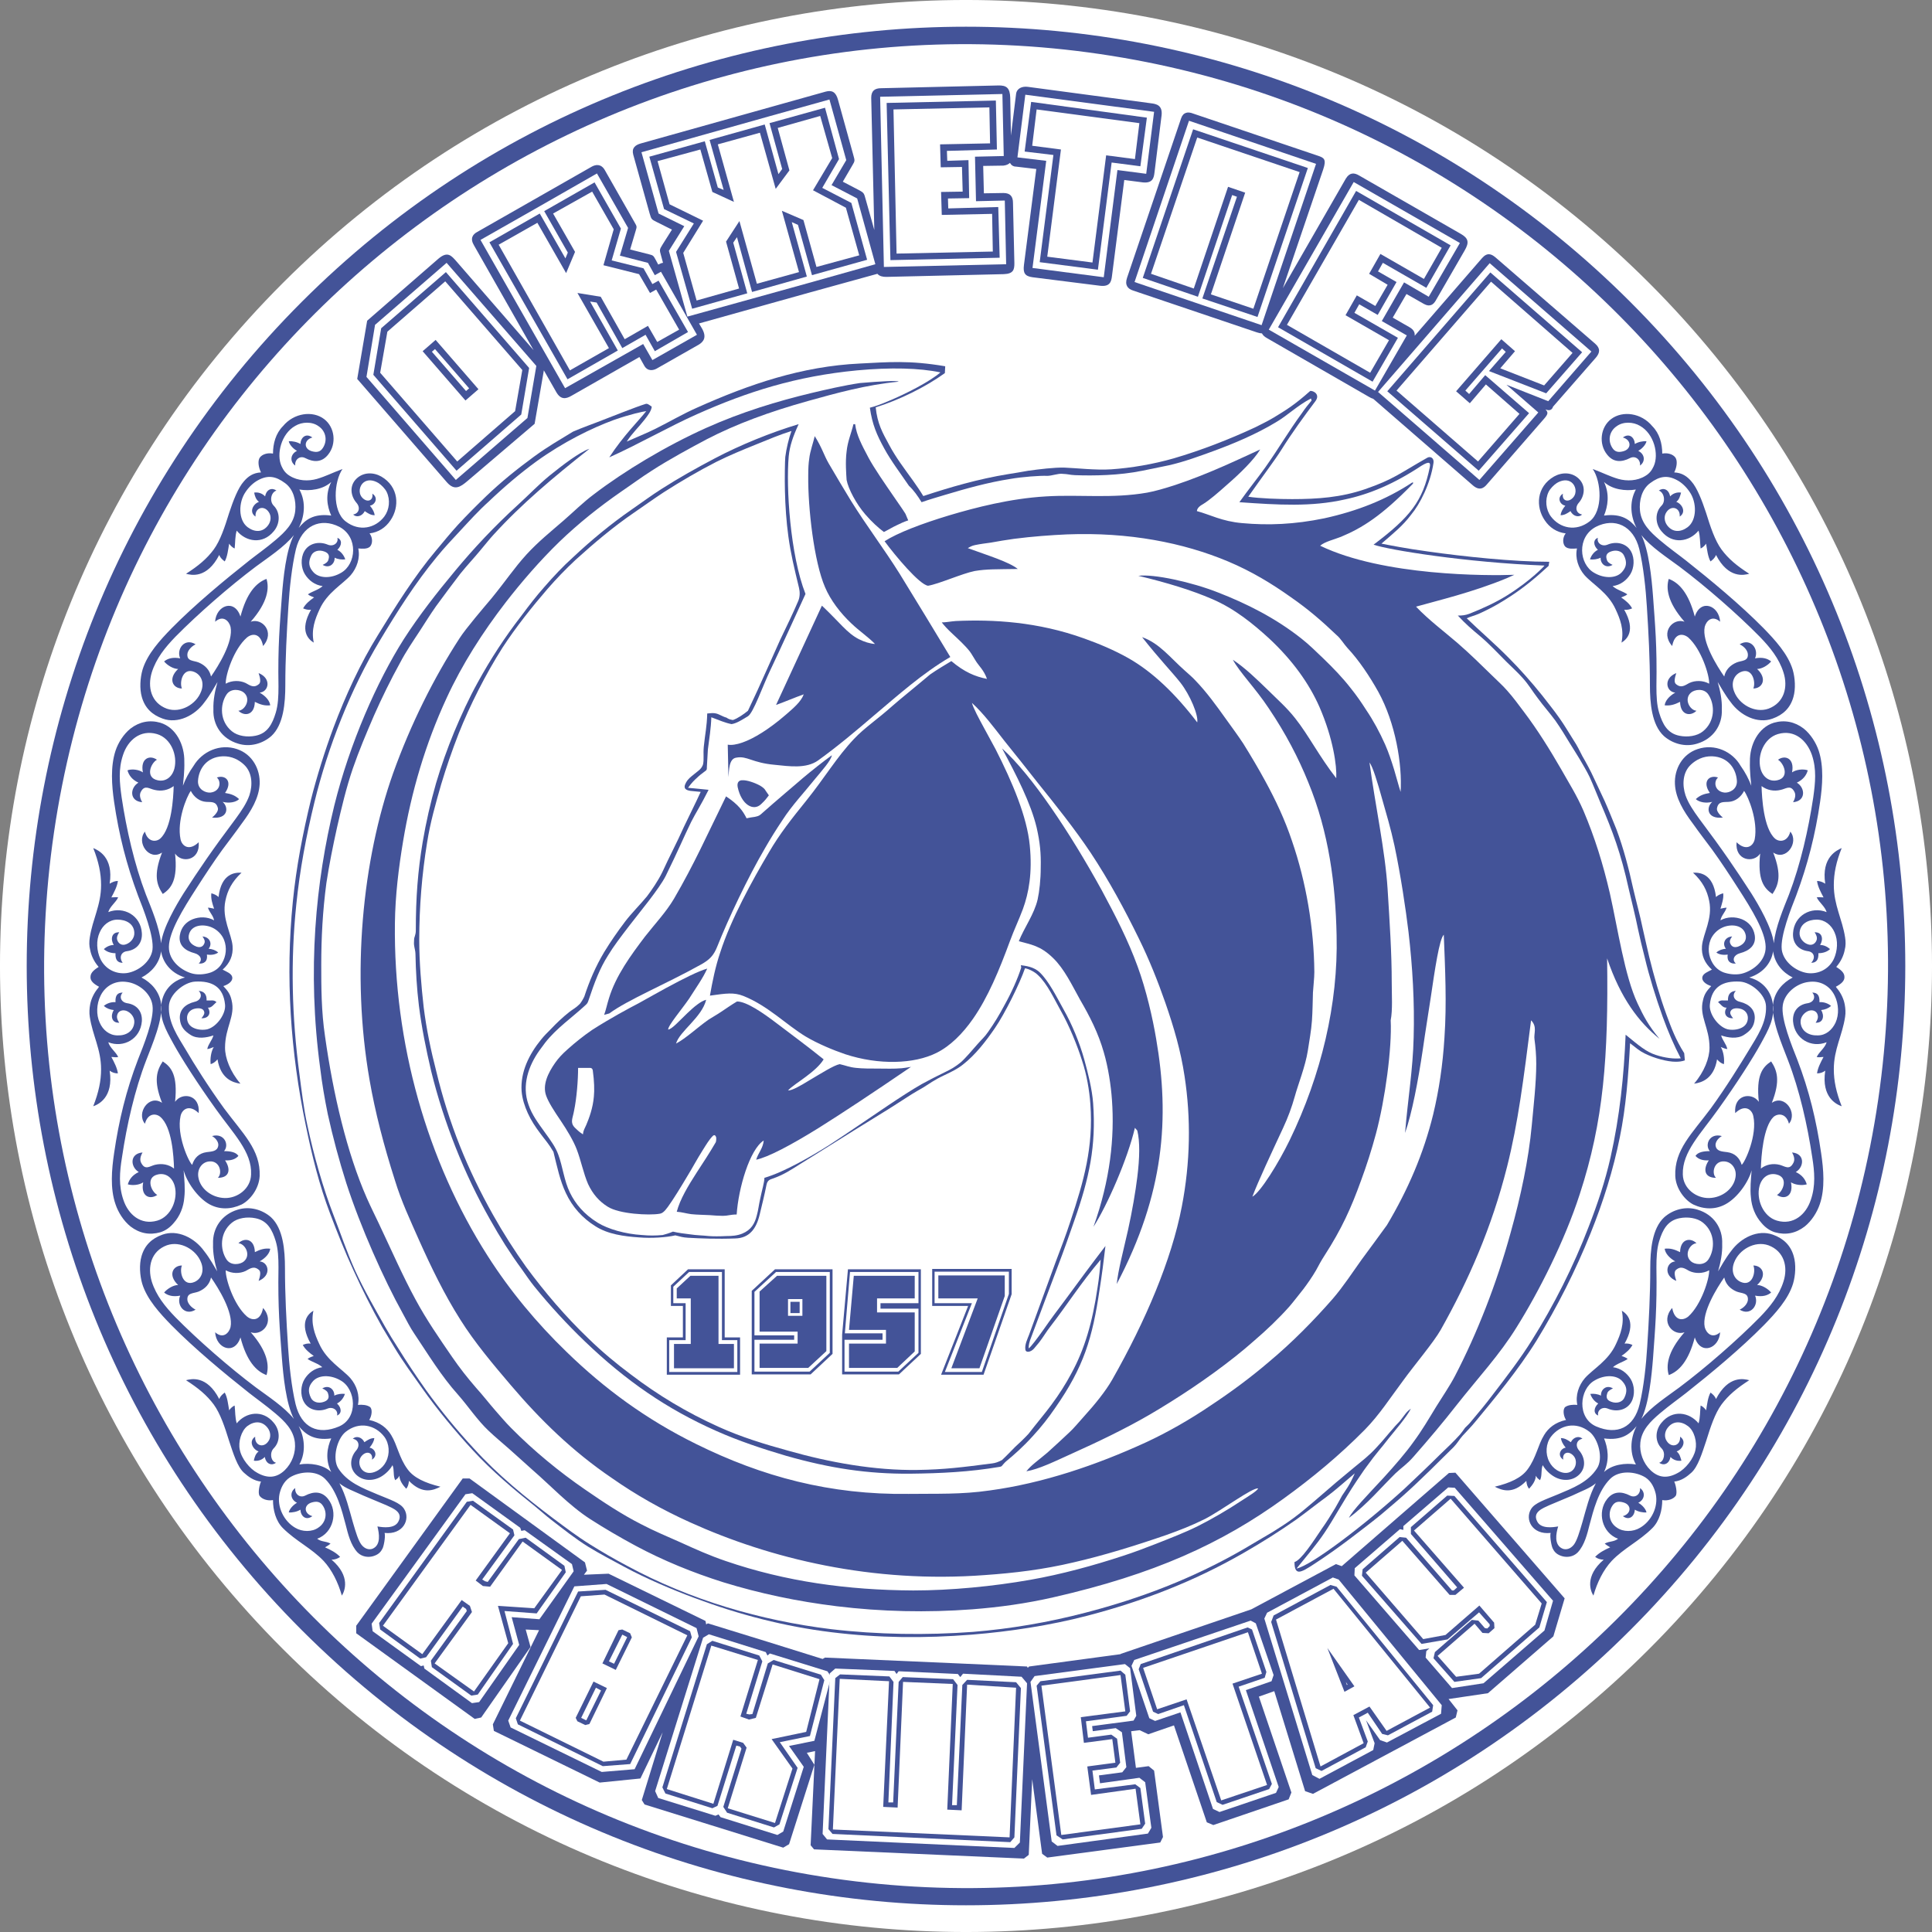 <svg width="50" height="50" viewBox="0 0 50 50" fill="none" xmlns="http://www.w3.org/2000/svg">
<rect x="0" y="0" width="50" height="50" fill="#808080" stroke="none"/>
<g clip-path="url(#clip0_5347_157)">
<path d="M42.678 42.678C52.441 32.915 52.441 17.085 42.678 7.322C32.915 -2.441 17.085 -2.441 7.322 7.322C-2.441 17.085 -2.441 32.915 7.322 42.678C17.085 52.441 32.915 52.441 42.678 42.678Z" fill="white"/>
<path d="M42.189 42.189C51.682 32.696 51.682 17.304 42.189 7.811C32.696 -1.682 17.304 -1.682 7.811 7.811C-1.682 17.304 -1.682 32.696 7.811 42.189C17.304 51.682 32.696 51.682 42.189 42.189Z" fill="#435398"/>
<path d="M48.606 28.47C50.521 15.434 41.505 3.314 28.468 1.399C15.432 -0.515 3.312 8.501 1.398 21.537C-0.517 34.573 8.499 46.693 21.536 48.608C34.572 50.522 46.692 41.506 48.606 28.47Z" fill="white"/>
<path fill-rule="evenodd" clip-rule="evenodd" d="M18.967 18.634C19.082 18.598 19.251 18.483 19.357 18.394C19.526 18.04 19.676 17.712 19.845 17.331C19.96 17.074 20.075 16.817 20.19 16.56C20.35 16.223 20.518 15.886 20.66 15.549C20.704 15.443 20.704 15.319 20.678 15.213C20.554 14.699 20.465 14.335 20.403 13.883C20.35 13.502 20.323 13.086 20.314 12.705C20.305 12.403 20.314 11.907 20.323 11.827C20.35 11.615 20.412 11.349 20.483 11.154C20.199 11.242 19.88 11.375 19.596 11.491C19.224 11.641 18.879 11.783 18.542 11.951C18.072 12.191 17.62 12.457 17.177 12.74C16.92 12.909 16.672 13.086 16.415 13.263C15.883 13.626 15.378 14.052 14.899 14.486C14.643 14.725 14.394 14.982 14.164 15.248C13.774 15.7 13.349 16.232 13.003 16.764C12.569 17.446 12.161 18.252 11.869 18.988C11.7 19.422 11.55 19.857 11.417 20.3C11.275 20.796 11.133 21.292 11.053 21.806C10.92 22.622 10.85 23.472 10.85 24.323C10.85 24.908 10.903 25.511 10.965 26.069C11.036 26.636 11.151 27.186 11.293 27.735C11.612 29.064 12.099 30.27 12.764 31.448C13.012 31.891 13.322 32.379 13.614 32.786C14.111 33.46 14.634 34.071 15.236 34.648C15.591 34.993 15.954 35.294 16.335 35.578C17.035 36.11 17.771 36.553 18.595 36.925C19.18 37.191 19.791 37.377 20.403 37.545C21.466 37.847 22.636 38.059 23.744 38.042C24.435 38.033 24.923 37.971 25.676 37.873C25.756 37.864 25.835 37.838 25.933 37.785C26.057 37.669 26.146 37.572 26.27 37.448C26.385 37.342 26.491 37.244 26.615 37.111C26.855 36.801 27.032 36.597 27.209 36.358C27.413 36.083 27.581 35.817 27.723 35.551C28.069 34.922 28.273 34.222 28.405 33.318C28.441 33.105 28.476 32.769 28.485 32.6C27.98 33.194 27.59 33.806 27.191 34.32C27.085 34.453 26.988 34.621 26.89 34.745C26.846 34.798 26.802 34.851 26.757 34.904C26.677 34.993 26.544 35.02 26.536 34.922C26.518 34.798 26.589 34.656 26.633 34.541C26.863 33.912 27.085 33.3 27.316 32.671C27.457 32.299 27.581 31.98 27.705 31.599C28.051 30.562 28.299 29.685 28.219 28.577C28.193 28.213 28.122 27.806 28.007 27.46C27.883 27.061 27.67 26.539 27.448 26.149C27.289 25.865 27.103 25.457 26.863 25.236C26.784 25.156 26.633 25.076 26.527 25.059C26.394 25.448 26.004 26.237 25.747 26.609C25.516 26.946 25.242 27.301 24.923 27.549C24.781 27.664 24.613 27.744 24.444 27.824C24.178 27.948 24.054 28.045 23.895 28.143C23.806 28.196 23.691 28.258 23.593 28.32C23.328 28.488 23.062 28.666 22.769 28.843C22.326 29.117 21.892 29.383 21.458 29.658C21.209 29.818 20.926 29.986 20.704 30.128C20.465 30.278 20.288 30.402 19.978 30.509C19.889 30.535 19.854 30.58 19.836 30.668C19.783 30.934 19.721 31.182 19.659 31.439C19.57 31.812 19.384 32.042 19.029 32.051C18.577 32.069 18.108 32.051 17.806 32.033C17.665 32.024 17.62 32.007 17.478 31.971C17.248 32.024 16.858 32.051 16.539 32.024C16.158 31.998 15.733 31.945 15.405 31.732C15.077 31.528 14.811 31.235 14.643 30.872C14.492 30.553 14.421 30.207 14.323 29.809C14.199 29.596 14.111 29.507 13.987 29.339C13.854 29.162 13.748 29.002 13.659 28.807C13.579 28.63 13.517 28.444 13.499 28.24C13.464 27.744 13.694 27.283 14.005 26.902C14.084 26.804 14.164 26.725 14.253 26.636C14.403 26.477 14.563 26.326 14.731 26.193C14.82 26.122 14.899 26.087 14.988 25.998C15.033 25.962 15.095 25.847 15.121 25.794C15.254 25.387 15.414 25.014 15.635 24.642C15.803 24.367 15.981 24.11 16.176 23.853C16.335 23.641 16.601 23.375 16.743 23.198C16.858 23.047 17.035 22.79 17.142 22.568C17.319 22.178 17.523 21.797 17.7 21.398C17.842 21.097 17.992 20.805 18.134 20.494L17.868 20.468C17.762 20.45 17.665 20.415 17.753 20.255C17.806 20.158 17.868 20.113 17.966 20.034C18.019 19.989 18.072 19.954 18.116 19.91C18.161 19.865 18.187 19.812 18.196 19.777C18.223 19.635 18.196 19.529 18.214 19.325C18.249 18.979 18.294 18.811 18.303 18.465C18.4 18.456 18.462 18.447 18.533 18.465C18.613 18.483 18.719 18.554 18.799 18.571C18.861 18.616 18.914 18.625 18.967 18.634ZM35.752 14.069C35.938 14.105 36.373 14.194 36.958 14.273C37.897 14.406 39.173 14.539 40.095 14.539L40.077 14.646C39.749 14.947 39.465 15.186 39.102 15.425C38.872 15.576 38.624 15.727 38.269 15.886C38.163 15.931 38.056 15.957 37.959 16.001C38.278 16.312 38.703 16.675 39.049 17.029C39.191 17.171 39.342 17.331 39.474 17.481C39.625 17.65 39.767 17.818 39.909 17.995C40.059 18.19 40.219 18.385 40.361 18.589C40.493 18.775 40.6 18.961 40.724 19.156C40.813 19.289 40.883 19.431 40.954 19.573C41.052 19.741 41.167 19.954 41.247 20.131C41.344 20.344 41.433 20.521 41.53 20.734C41.637 20.973 41.734 21.221 41.832 21.46C42.018 21.957 42.151 22.471 42.266 22.994C42.346 23.339 42.443 23.685 42.514 24.031C42.567 24.279 42.629 24.527 42.682 24.766C42.807 25.271 42.948 25.767 43.126 26.255C43.259 26.618 43.365 26.902 43.587 27.256L43.604 27.442C43.533 27.469 43.453 27.478 43.365 27.478C43.152 27.478 42.815 27.389 42.567 27.265C42.408 27.186 42.364 27.132 42.186 26.999C42.142 27.841 42.08 28.657 41.92 29.436C41.752 30.27 41.495 31.094 41.167 31.909C40.777 32.884 40.299 33.823 39.767 34.692C39.306 35.436 38.668 36.207 38.198 36.774C38.083 36.916 37.968 37.031 37.853 37.156C37.773 37.244 37.711 37.359 37.622 37.448C37.418 37.652 37.223 37.838 37.02 38.042C36.834 38.219 36.647 38.405 36.461 38.573C36.231 38.786 35.974 38.999 35.735 39.203C35.451 39.433 35.238 39.593 34.937 39.823C34.645 40.044 34.308 40.284 34.006 40.479C33.856 40.576 33.696 40.683 33.608 40.674C33.546 40.665 33.501 40.612 33.501 40.426C33.678 40.372 33.98 39.903 34.201 39.575C34.334 39.389 34.432 39.229 34.556 39.025C34.618 38.919 34.689 38.786 34.733 38.706C34.831 38.556 34.928 38.441 35.061 38.13C34.786 38.361 34.574 38.556 34.325 38.742C34.069 38.928 33.803 39.141 33.546 39.327C33.102 39.637 32.668 39.912 32.19 40.186C30.896 40.931 29.558 41.445 28.131 41.817C27.174 42.065 26.137 42.225 25.153 42.304C23.921 42.402 22.743 42.393 21.52 42.242C20.297 42.092 19.136 41.79 17.975 41.356C17.381 41.135 16.716 40.851 16.158 40.55C15.83 40.372 15.538 40.222 15.219 40.027C14.891 39.823 14.581 39.575 14.27 39.336C14.12 39.22 13.996 39.105 13.854 38.99C13.287 38.538 12.728 38.068 12.232 37.528C11.789 37.049 11.31 36.473 10.929 35.932C10.672 35.569 10.442 35.259 10.211 34.878C10.105 34.701 9.999 34.523 9.892 34.346C9.618 33.859 9.378 33.38 9.148 32.875C8.926 32.397 8.731 31.9 8.545 31.413C8.262 30.668 8.076 29.915 7.916 29.135C7.517 27.23 7.384 25.28 7.579 23.33C7.668 22.435 7.836 21.567 8.049 20.689C8.2 20.096 8.404 19.44 8.625 18.846C8.944 17.995 9.325 17.171 9.786 16.427C10.238 15.691 10.717 14.92 11.284 14.247C11.479 14.016 11.656 13.795 11.86 13.573C12.099 13.316 12.338 13.077 12.586 12.838C12.985 12.457 13.384 12.137 13.818 11.819C14.208 11.535 14.456 11.402 14.829 11.171C14.926 11.127 15.112 11.056 15.227 11.012C15.343 10.968 15.467 10.923 15.6 10.87C15.812 10.79 16.45 10.533 16.707 10.454C16.752 10.436 16.805 10.48 16.867 10.525C16.858 10.631 16.77 10.746 16.681 10.861C16.53 11.056 16.371 11.198 16.22 11.428C16.477 11.313 16.725 11.216 16.973 11.092C17.328 10.915 17.673 10.711 18.037 10.551C19.401 9.94 20.757 9.479 22.255 9.408C22.982 9.372 23.523 9.319 24.462 9.479L24.453 9.656C23.948 10.019 23.283 10.347 22.663 10.542C22.707 10.968 22.84 11.198 23.008 11.508C23.186 11.845 23.407 12.129 23.629 12.439C23.717 12.563 23.815 12.705 23.895 12.838C24.595 12.607 25.322 12.395 26.093 12.27C26.27 12.244 26.412 12.217 26.615 12.182C26.881 12.146 27.289 12.093 27.555 12.102C27.829 12.111 28.361 12.173 28.76 12.146C29.274 12.111 29.85 12.013 30.373 11.863C31.073 11.659 31.826 11.367 32.491 11.056C32.651 10.976 32.81 10.897 32.961 10.808C33.28 10.613 33.492 10.489 33.909 10.117C33.989 10.108 34.175 10.206 34.042 10.383C33.749 10.773 33.439 11.198 33.173 11.623C33.067 11.792 32.952 11.951 32.837 12.111C32.668 12.341 32.482 12.607 32.305 12.855C32.597 12.9 33.102 12.917 33.439 12.917C34.104 12.917 34.706 12.873 35.327 12.66C36.071 12.403 36.204 12.262 36.94 11.845C37.02 11.801 37.117 11.854 37.099 11.978C37.02 12.519 36.745 13.05 36.523 13.316C36.302 13.609 36.089 13.777 35.752 14.069Z" fill="#435398"/>
<path fill-rule="evenodd" clip-rule="evenodd" d="M17.806 20.388C17.895 20.264 17.975 20.184 18.046 20.122C18.099 20.069 18.17 20.016 18.241 19.963C18.294 19.927 18.294 19.919 18.294 19.848C18.303 19.688 18.311 19.546 18.32 19.396C18.356 19.112 18.4 18.855 18.409 18.563C18.622 18.642 18.755 18.704 18.932 18.74C19.065 18.722 19.224 18.616 19.357 18.536C19.499 18.447 19.738 17.756 19.933 17.349C20.244 16.693 20.545 16.028 20.846 15.372C20.447 14.353 20.341 12.607 20.412 11.81C20.438 11.544 20.518 11.305 20.669 10.977C19.96 11.189 19.153 11.517 18.498 11.863C18.028 12.111 17.567 12.368 17.124 12.652C16.858 12.82 16.61 13.006 16.353 13.183C15.812 13.556 15.29 13.99 14.829 14.424C14.563 14.663 14.323 14.92 14.084 15.195C13.88 15.425 13.694 15.665 13.491 15.939C13.065 16.489 12.702 17.047 12.365 17.659C12.135 18.075 11.94 18.501 11.754 18.944C11.576 19.378 11.417 19.821 11.284 20.273C11.142 20.769 11.027 21.274 10.938 21.797C10.814 22.542 10.761 23.224 10.761 24.084C10.761 24.199 10.717 24.252 10.717 24.314C10.717 24.376 10.708 24.412 10.717 24.465C10.726 24.536 10.752 24.616 10.752 24.686C10.761 25.138 10.787 25.581 10.841 26.025C10.912 26.592 11.027 27.159 11.16 27.726C11.488 29.055 12.011 30.376 12.684 31.563C12.808 31.785 12.941 32.007 13.074 32.219C13.216 32.441 13.349 32.636 13.499 32.84C13.606 32.99 13.712 33.15 13.827 33.292C14.244 33.806 14.687 34.284 15.139 34.718C16.202 35.737 17.257 36.464 18.533 37.031C19.109 37.288 19.721 37.492 20.35 37.678C21.475 37.997 22.45 38.148 23.558 38.139C24.347 38.13 25.091 38.095 25.871 37.962C25.924 37.953 25.924 37.944 25.96 37.9C25.986 37.873 26.004 37.847 26.048 37.811C26.252 37.643 26.483 37.439 26.731 37.164C26.952 36.925 27.138 36.686 27.307 36.438C28.051 35.374 28.273 34.63 28.459 33.362C28.512 33.035 28.565 32.627 28.609 32.246C28.255 32.707 27.909 33.176 27.564 33.646C27.378 33.894 27.191 34.142 27.014 34.399C26.837 34.648 26.677 34.86 26.624 34.896C26.615 34.825 26.642 34.718 26.686 34.612C26.899 34.036 27.156 33.362 27.395 32.724C27.537 32.352 27.67 31.971 27.803 31.59C28.193 30.482 28.37 29.658 28.29 28.55C28.264 28.187 28.157 27.77 28.06 27.416C27.936 26.973 27.741 26.503 27.519 26.113C27.351 25.812 27.147 25.395 26.908 25.165C26.748 25.014 26.536 24.997 26.42 24.979L26.429 25.041C26.341 25.324 26.172 25.697 26.004 25.998C25.853 26.282 25.738 26.468 25.578 26.698C25.481 26.84 25.419 26.884 25.295 27.026C25.162 27.177 24.985 27.389 24.861 27.496C24.719 27.611 24.613 27.673 24.444 27.753C24.223 27.859 24.072 27.939 23.859 28.054C23.593 28.205 23.283 28.409 22.991 28.604C22.477 28.949 21.954 29.312 21.449 29.64C21.015 29.915 20.297 30.332 19.783 30.482C19.783 30.598 19.721 30.792 19.676 31.014C19.641 31.165 19.623 31.324 19.588 31.448C19.535 31.661 19.446 31.829 19.207 31.927C19.074 31.98 18.941 31.989 18.799 31.989C18.631 31.998 18.444 31.998 18.347 31.989C18.179 31.971 18.028 31.971 17.86 31.945C17.718 31.927 17.558 31.909 17.416 31.874C17.337 31.909 17.221 31.945 17.151 31.962C16.956 31.98 16.805 31.98 16.61 31.962C16.185 31.936 15.742 31.812 15.467 31.643C15.112 31.422 14.891 31.156 14.749 30.863C14.598 30.553 14.563 30.19 14.448 29.88C14.377 29.685 14.253 29.516 14.093 29.295C13.934 29.073 13.765 28.852 13.677 28.586C13.499 28.09 13.677 27.584 13.96 27.186C14.005 27.123 14.058 27.053 14.111 26.982C14.403 26.61 14.793 26.344 15.139 26.025C15.201 25.971 15.21 25.954 15.236 25.874C15.387 25.422 15.52 25.067 15.733 24.731C15.883 24.483 16.061 24.252 16.291 23.951C16.521 23.649 17.062 23.003 17.23 22.666C17.558 22.001 17.691 21.673 17.886 21.274C18.001 21.044 18.134 20.849 18.338 20.441L17.806 20.388ZM23.85 12.997C24.054 12.926 24.267 12.864 24.444 12.811C25.003 12.643 25.578 12.483 26.146 12.395C26.447 12.341 26.926 12.306 27.103 12.315C27.218 12.315 27.378 12.253 27.484 12.262C27.67 12.27 27.652 12.288 27.821 12.297C28.299 12.315 28.964 12.306 29.567 12.182C29.779 12.137 30.045 12.084 30.258 12.04C30.648 11.951 31.055 11.801 31.419 11.668C31.924 11.482 32.5 11.242 33.014 10.932C33.333 10.746 33.546 10.516 33.927 10.312L33.944 10.365C33.856 10.471 33.776 10.569 33.705 10.675C33.324 11.198 33.111 11.579 32.748 12.093C32.553 12.368 32.314 12.66 32.075 12.997C33.085 13.068 33.936 13.121 34.804 12.926C35.433 12.793 36.071 12.527 36.78 12.058C36.993 11.925 37.029 11.969 37.002 12.093C36.825 12.971 36.488 13.387 35.548 14.096C35.921 14.229 37.932 14.557 39.971 14.637C39.98 14.637 39.616 15.027 39.005 15.408C38.721 15.585 38.402 15.736 38.021 15.886C37.923 15.922 37.844 15.931 37.729 15.931C37.932 16.152 38.101 16.294 38.313 16.471C38.553 16.675 38.765 16.905 38.978 17.118C39.111 17.251 39.279 17.402 39.404 17.543C39.572 17.73 39.652 17.88 39.802 18.075C39.944 18.27 40.112 18.456 40.254 18.651C40.378 18.828 40.511 19.041 40.627 19.236C40.715 19.378 40.795 19.502 40.875 19.635C40.972 19.803 41.061 19.945 41.141 20.113C41.238 20.326 41.327 20.557 41.424 20.787C41.734 21.514 41.947 22.072 42.151 23.003C42.231 23.348 42.319 23.685 42.39 24.039C42.434 24.252 42.505 24.545 42.567 24.784C42.682 25.271 42.851 25.812 43.028 26.308C43.17 26.698 43.321 27.053 43.498 27.389C43.33 27.407 43.09 27.381 42.851 27.301C42.603 27.221 42.417 27.061 42.071 26.778C42.027 27.841 41.92 28.887 41.681 29.951C41.539 30.58 41.344 31.156 41.114 31.75C40.724 32.769 40.21 33.788 39.652 34.674C39.35 35.161 38.987 35.631 38.641 36.083C38.455 36.331 38.278 36.544 38.083 36.774C38.021 36.854 37.968 36.898 37.915 36.952C37.87 37.014 37.835 37.067 37.782 37.129C37.622 37.306 37.445 37.474 37.268 37.643C36.966 37.944 36.647 38.245 36.346 38.529C35.336 39.451 33.944 40.514 33.554 40.594C33.847 40.231 34.06 39.991 34.281 39.663C34.503 39.336 34.769 38.839 35.105 38.334C35.194 38.21 35.274 38.077 35.362 37.962C35.637 37.581 35.743 37.483 35.938 37.226C36.08 37.049 36.417 36.659 36.514 36.455C36.39 36.544 36.364 36.606 36.231 36.774C36.187 36.828 36.124 36.881 36.054 36.969C35.947 37.085 35.797 37.279 35.611 37.474C35.433 37.669 35.247 37.811 35.052 37.971C34.901 38.095 34.733 38.237 34.583 38.361C34.219 38.671 33.785 39.061 33.484 39.282C33.306 39.415 33.111 39.539 32.925 39.655C32.659 39.814 32.402 39.965 32.145 40.115C30.86 40.851 29.522 41.365 28.087 41.737C27.138 41.985 26.155 42.154 25.18 42.233C23.983 42.322 22.707 42.304 21.511 42.163C19.694 41.941 17.86 41.409 16.229 40.523C15.91 40.355 15.573 40.16 15.263 39.965C14.935 39.761 14.634 39.531 14.323 39.3C13.606 38.76 12.879 38.166 12.268 37.492C11.824 37.014 11.408 36.508 11.027 35.977C10.77 35.614 10.539 35.268 10.291 34.869C10.176 34.692 10.079 34.532 9.972 34.346C9.697 33.859 9.423 33.389 9.192 32.884C8.98 32.414 8.811 31.909 8.625 31.43C8.368 30.766 8.12 29.906 7.952 29.109C7.863 28.71 7.801 28.196 7.748 27.788C7.553 26.326 7.517 24.864 7.668 23.41C7.757 22.524 7.925 21.629 8.138 20.76C8.483 19.343 9.077 17.827 9.83 16.578C10.282 15.824 10.752 15.08 11.31 14.406C11.505 14.167 11.691 13.972 11.913 13.733C12.135 13.493 12.392 13.21 12.64 12.988C13.039 12.607 13.455 12.253 13.88 11.943C14.581 11.437 15.325 11.074 15.883 10.87C16.309 10.72 16.645 10.649 16.725 10.64C16.53 10.888 16.131 11.278 15.768 11.836C16.504 11.508 17.354 11.021 18.037 10.72C19.331 10.143 20.598 9.736 22.184 9.585C23.044 9.505 23.797 9.523 24.338 9.638C24.072 9.869 23.46 10.188 22.964 10.392C22.796 10.463 22.654 10.516 22.512 10.551C22.574 10.985 22.689 11.251 22.884 11.606C23.062 11.934 23.319 12.27 23.523 12.572C23.647 12.687 23.753 12.838 23.85 12.997Z" fill="white"/>
<path fill-rule="evenodd" clip-rule="evenodd" d="M23.256 9.878C22.423 9.957 21.625 10.179 20.925 10.374C19.906 10.658 19.047 10.976 18.293 11.367C17.877 11.588 17.318 11.889 16.866 12.182C16.601 12.35 16.352 12.536 16.078 12.722C15.502 13.121 14.97 13.547 14.482 14.016C13.969 14.513 13.49 15.071 13.091 15.585C12.489 16.365 11.957 17.198 11.558 18.066C11.008 19.254 10.645 20.494 10.432 21.771C10.317 22.462 10.229 23.171 10.22 23.898C10.184 26.999 11.053 30.048 12.621 32.503C13.197 33.407 13.898 34.249 14.669 34.993C15.635 35.932 16.716 36.73 18.01 37.368C19.729 38.219 21.484 38.689 23.513 38.662C24.24 38.653 24.878 38.68 25.613 38.573C26.987 38.387 28.37 37.918 29.646 37.333C30.222 37.067 30.807 36.73 31.329 36.376C31.852 36.03 32.358 35.658 32.845 35.241C33.439 34.745 33.997 34.178 34.493 33.611C34.768 33.291 34.99 32.946 35.238 32.6C35.459 32.299 35.716 31.953 35.894 31.705C36.443 30.784 36.842 29.853 37.09 28.843C37.241 28.213 37.338 27.567 37.382 26.858C37.444 25.971 37.4 25.076 37.365 24.19C37.249 24.305 37.134 25.094 37.028 25.812C36.966 26.228 36.886 26.707 36.824 27.15C36.7 27.983 36.541 28.816 36.363 29.321C36.434 28.453 36.567 27.673 36.585 26.849C36.611 25.945 36.558 25.032 36.452 24.119C36.381 23.525 36.248 22.639 36.089 21.886C35.991 21.434 35.876 21.053 35.778 20.707C35.645 20.229 35.53 19.848 35.442 19.732C35.592 20.849 35.849 22.019 35.911 23.011C35.965 23.871 36.018 24.669 36.018 25.431C36.018 25.759 36.044 26.131 35.991 26.406C36.026 27.123 35.849 28.444 35.61 29.339C35.495 29.764 35.371 30.154 35.22 30.562C34.963 31.271 34.724 31.803 34.272 32.503C34.192 32.627 34.13 32.742 34.059 32.875C33.962 33.043 33.837 33.221 33.731 33.362C33.616 33.504 33.483 33.681 33.368 33.814C33.084 34.133 32.774 34.426 32.464 34.692C32.295 34.842 32.145 34.967 31.968 35.108C31.241 35.684 30.47 36.19 29.761 36.606C29.123 36.978 28.378 37.333 27.767 37.607C27.279 37.829 26.881 38.024 26.562 38.077C26.695 37.909 26.863 37.802 27.111 37.59C27.288 37.43 27.501 37.235 27.678 37.067C27.776 36.978 27.918 36.81 28.068 36.641C28.325 36.358 28.609 36.012 28.786 35.702C29.646 34.187 30.319 32.609 30.585 31.227C30.807 30.083 30.824 28.94 30.656 27.85C30.558 27.194 30.381 26.592 30.16 25.954C29.965 25.395 29.743 24.837 29.477 24.296C29.114 23.552 28.698 22.781 28.228 22.072C27.82 21.46 27.324 20.84 26.854 20.255C26.579 19.901 26.278 19.529 25.994 19.174C25.711 18.811 25.454 18.465 25.153 18.19C25.188 18.323 25.33 18.589 25.48 18.864C25.578 19.041 25.675 19.227 25.764 19.387C26.207 20.255 26.579 21.142 26.65 21.877C26.721 22.595 26.624 23.109 26.473 23.525C26.367 23.809 26.243 24.066 26.136 24.358C25.862 25.103 25.569 25.812 25.179 26.37C24.913 26.751 24.594 27.07 24.24 27.247C23.655 27.54 22.742 27.567 21.874 27.283C21.563 27.177 21.156 27.008 20.846 26.822C20.349 26.521 19.88 26.033 19.241 25.776C18.993 25.679 18.807 25.706 18.373 25.767C18.435 25.413 18.515 25.014 18.639 24.651C18.914 23.791 19.472 22.781 19.897 22.063C20.181 21.576 20.491 21.186 20.863 20.725C21.36 20.105 21.652 19.599 22.104 19.121C22.37 18.837 22.698 18.625 23.105 18.261C23.274 18.111 23.726 17.747 24.071 17.455C24.249 17.331 24.488 17.189 24.621 17.109C24.958 17.393 25.232 17.508 25.543 17.57C25.463 17.34 25.33 17.233 25.25 17.1C25.197 17.021 25.153 16.932 25.099 16.861C24.975 16.701 24.798 16.542 24.647 16.4C24.523 16.285 24.426 16.179 24.373 16.108C24.479 16.108 24.612 16.081 24.736 16.072C25.702 16.028 26.854 16.09 28.059 16.524C28.432 16.657 28.839 16.826 29.212 17.038C29.832 17.393 30.417 17.951 30.984 18.695C31.019 18.509 30.798 17.986 30.55 17.668C30.31 17.366 30.027 17.083 29.557 16.489C30.009 16.648 30.284 17.021 30.665 17.357C30.753 17.437 30.86 17.526 30.94 17.614C31.223 17.907 31.48 18.261 31.72 18.598C31.879 18.82 32.03 19.023 32.171 19.236C32.375 19.564 32.57 19.892 32.748 20.22C33.013 20.707 33.253 21.212 33.439 21.771C33.802 22.825 34.006 24.022 34.015 25.156C34.015 25.316 33.988 25.528 33.979 25.688C33.971 25.927 33.971 26.157 33.953 26.415C33.935 26.672 33.882 26.955 33.846 27.194C33.784 27.593 33.589 28.081 33.51 28.373C33.43 28.657 33.332 28.922 33.208 29.188C32.907 29.835 32.561 30.571 32.411 30.97C32.623 30.854 33.093 30.092 33.377 29.507C34.192 27.824 34.635 25.98 34.591 24.208C34.564 22.896 34.396 21.549 33.855 20.238C33.607 19.626 33.279 18.988 32.836 18.332C32.49 17.809 32.083 17.402 31.906 17.074C32.225 17.286 32.517 17.57 32.827 17.871C33.049 18.093 33.297 18.306 33.519 18.589C33.864 19.023 34.139 19.573 34.582 20.14C34.6 19.821 34.502 19.112 34.148 18.297C33.882 17.694 33.456 17.091 32.836 16.515C32.437 16.152 31.968 15.762 31.374 15.505C30.842 15.275 30.204 15.08 29.46 14.902C29.849 14.849 30.842 15.062 31.533 15.337C32.26 15.62 33.005 15.992 33.678 16.524C33.882 16.684 34.059 16.861 34.254 17.047C34.502 17.286 34.75 17.543 34.963 17.818C35.105 17.995 35.229 18.173 35.353 18.368C35.539 18.642 35.708 18.953 35.849 19.272C35.938 19.475 36.009 19.688 36.08 19.919C36.142 20.122 36.195 20.335 36.248 20.494C36.292 19.777 36.115 18.713 35.672 17.907C35.45 17.508 35.167 17.083 34.874 16.772C34.777 16.666 34.697 16.524 34.591 16.436C34.219 16.081 33.864 15.771 33.403 15.452C32.916 15.106 32.393 14.787 31.782 14.53C30.621 14.043 29.212 13.768 27.616 13.83C27.209 13.848 26.721 13.883 26.243 13.945C26.039 13.972 25.844 14.007 25.64 14.043C25.507 14.061 25.374 14.078 25.241 14.105C25.144 14.123 25.099 14.158 25.046 14.185C25.551 14.371 26.11 14.539 26.34 14.725C25.791 14.734 25.534 14.725 25.224 14.778C24.904 14.841 24.293 15.115 24.018 15.159C23.797 15.133 23.167 14.38 22.893 14.007C23.221 13.795 23.841 13.555 24.576 13.334C25.232 13.139 26.145 12.9 27.067 12.847C27.935 12.793 28.777 12.909 29.69 12.749C29.894 12.713 30.16 12.634 30.408 12.554C31.294 12.262 32.163 11.836 32.614 11.632C32.455 11.898 32.092 12.253 31.755 12.545C31.516 12.758 31.312 12.935 31.143 13.041C31.064 13.086 30.984 13.139 30.975 13.227C31.312 13.316 31.622 13.493 32.145 13.538C32.818 13.6 33.501 13.573 34.272 13.414C35.123 13.227 35.867 12.935 36.541 12.492C36.567 12.474 36.594 12.492 36.549 12.536C35.752 13.352 35.255 13.662 34.706 13.892C34.529 13.963 34.289 14.016 34.165 14.123C35.796 14.911 38.508 14.902 39.19 14.876C39.128 14.902 39.057 14.938 38.995 14.964C38.118 15.328 37.179 15.549 36.647 15.7C36.975 16.046 37.391 16.356 37.719 16.64C38.056 16.932 38.331 17.207 38.623 17.49C38.747 17.614 38.889 17.738 39.004 17.871C39.164 18.049 39.297 18.235 39.438 18.421C39.793 18.89 40.112 19.404 40.404 19.91C40.608 20.273 40.803 20.574 40.98 20.982C41.273 21.673 41.486 22.356 41.663 23.118C41.876 24.066 42.044 25.253 42.381 25.971C42.531 26.29 42.664 26.547 42.948 26.884C42.416 26.459 41.938 25.83 41.592 24.802C41.627 27.354 41.503 29.011 40.883 30.908C40.493 32.113 39.828 33.425 39.252 34.346C38.809 35.064 38.26 35.649 37.701 36.358C37.356 36.801 36.966 37.262 36.585 37.696C36.408 37.9 36.283 37.971 36.115 38.13C35.743 38.494 35.397 38.919 34.91 39.282C34.998 39.096 35.388 38.697 35.814 38.237C36.089 37.935 36.381 37.599 36.576 37.324C36.806 37.014 36.975 36.721 37.17 36.402C37.329 36.145 37.524 35.862 37.657 35.605C38.224 34.514 38.73 33.23 39.093 31.909C39.359 30.961 39.562 29.995 39.642 29.126C39.687 28.63 39.758 28.027 39.758 27.531C39.758 27.31 39.74 27.097 39.713 26.902C39.687 26.751 39.793 26.574 39.624 26.406C39.43 27.93 39.288 29.064 39.004 30.19C38.605 31.776 38.003 33.141 37.285 34.417C37.099 34.745 36.594 35.339 36.301 35.746C35.982 36.172 35.699 36.615 35.326 36.996C34.662 37.669 33.953 38.254 33.217 38.786C31.613 39.947 29.867 40.745 27.262 41.338C26.562 41.498 25.862 41.595 25.161 41.649C23.992 41.737 22.813 41.711 21.652 41.569C20.642 41.445 19.667 41.241 18.719 40.949C17.93 40.7 17.168 40.39 16.441 40C16.033 39.779 15.652 39.557 15.28 39.318C14.739 38.972 14.252 38.449 13.791 38.05C13.57 37.856 13.393 37.687 13.18 37.501C13.02 37.359 12.816 37.191 12.648 37.031C12.356 36.757 12.116 36.393 11.859 36.101C11.407 35.596 11.079 35.046 10.716 34.506C10.619 34.364 10.53 34.187 10.424 33.992C9.936 33.114 9.334 31.767 8.961 30.615C8.775 30.03 8.616 29.436 8.483 28.834C8.403 28.444 8.332 28.027 8.288 27.655C7.942 25.112 8.173 22.808 8.651 20.849C9.05 19.236 9.759 17.632 10.45 16.542C10.849 15.922 11.301 15.346 11.788 14.761C12.267 14.185 12.79 13.626 13.401 13.068C13.685 12.811 13.933 12.545 14.226 12.306C14.544 12.049 15.005 11.694 15.254 11.615C14.323 12.35 13.499 13.041 12.772 13.839C12.657 13.963 12.542 14.114 12.435 14.238C12.267 14.442 12.09 14.628 11.912 14.849C11.709 15.115 11.496 15.399 11.283 15.691C11.133 15.904 10.991 16.134 10.858 16.338C10.672 16.622 10.512 16.852 10.353 17.154C10.113 17.588 9.883 18.057 9.679 18.518C9.484 18.97 9.289 19.431 9.13 19.892C8.961 20.388 8.837 20.911 8.722 21.416C8.616 21.895 8.518 22.382 8.447 22.852C8.35 23.579 8.314 24.279 8.314 24.97C8.314 25.528 8.314 26.166 8.412 26.822C8.625 28.329 8.979 29.835 9.493 31.005C9.591 31.227 9.697 31.439 9.794 31.643C10.122 32.334 10.424 33.026 10.752 33.628C11.044 34.169 11.372 34.639 11.7 35.117C11.895 35.401 12.09 35.649 12.32 35.915C12.497 36.11 12.639 36.296 12.816 36.5C12.949 36.65 13.082 36.81 13.224 36.952C13.827 37.563 14.482 38.095 15.138 38.547C15.626 38.884 16.095 39.194 16.601 39.451C16.92 39.619 17.283 39.77 17.602 39.912C18.01 40.098 18.364 40.257 18.781 40.399C20.331 40.931 21.936 41.152 23.637 41.161C24.603 41.161 25.702 41.055 26.659 40.886C27.466 40.745 28.308 40.514 29.061 40.266C29.362 40.169 29.637 40.062 29.912 39.956C30.293 39.805 30.665 39.663 31.002 39.495C31.338 39.327 31.782 39.07 32.1 38.857C32.349 38.697 32.526 38.591 32.561 38.52C32.411 38.494 31.631 39.079 31.188 39.309C30.833 39.486 30.532 39.601 30.186 39.725C29.362 40.009 28.556 40.257 27.785 40.434C26.996 40.621 26.252 40.709 25.498 40.762C22.574 40.984 19.933 40.337 17.859 39.398C17.132 39.07 16.459 38.689 15.838 38.254C14.819 37.563 13.986 36.748 13.224 35.853C12.763 35.312 12.285 34.745 11.912 34.151C11.496 33.495 11.159 32.795 10.849 32.104C10.61 31.563 10.388 31.094 10.22 30.544C9.936 29.658 9.706 28.772 9.564 27.948C9.085 25.2 9.378 22.258 10.175 20.007C10.627 18.749 11.221 17.552 11.895 16.515C12.054 16.267 12.524 15.718 12.719 15.487C13.109 15.009 13.295 14.716 13.623 14.353C13.933 14.016 14.243 13.768 14.58 13.476C14.837 13.254 15.094 12.997 15.369 12.793C16.157 12.191 17.23 11.544 18.276 11.074C19.206 10.658 20.119 10.383 21.005 10.17C21.377 10.082 21.838 9.975 22.255 9.913C22.786 9.869 23.221 9.842 23.256 9.878Z" fill="#435398"/>
<path fill-rule="evenodd" clip-rule="evenodd" d="M25.933 19.369C26.695 20.051 27.687 21.54 28.512 23.038C28.875 23.712 29.194 24.332 29.442 25.014C29.664 25.617 29.832 26.352 29.921 26.884C30.275 28.931 30.133 30.89 28.901 33.23C28.937 32.875 29.07 32.379 29.194 31.829C29.3 31.351 29.389 30.828 29.433 30.465C29.495 29.968 29.504 29.543 29.433 29.259L29.371 29.188C29.185 29.986 28.662 31.182 28.299 31.75C28.733 30.535 28.848 29.436 28.777 28.462C28.751 28.089 28.68 27.62 28.565 27.23C28.423 26.733 28.201 26.299 27.953 25.874C27.741 25.493 27.546 25.076 27.253 24.793C26.916 24.465 26.677 24.447 26.367 24.358C26.509 24.004 26.766 23.658 26.854 23.277C26.899 23.073 26.934 22.763 26.934 22.453C26.943 22.081 26.916 21.806 26.828 21.416C26.677 20.787 26.305 20.06 25.933 19.369Z" fill="#435398"/>
<path fill-rule="evenodd" clip-rule="evenodd" d="M14.961 27.637C14.961 27.948 14.926 28.417 14.855 28.754C14.82 28.949 14.749 29.047 14.873 29.18C14.917 29.224 14.988 29.295 15.086 29.357C15.095 29.259 15.13 29.206 15.174 29.109C15.245 28.94 15.343 28.683 15.369 28.382C15.387 28.214 15.378 27.974 15.343 27.717C15.343 27.7 15.334 27.637 15.272 27.637H14.961ZM18.303 25.067C18.063 25.138 17.727 25.307 17.248 25.564C17.035 25.679 16.787 25.821 16.53 25.963C16.291 26.087 15.795 26.352 15.325 26.654C15.103 26.805 14.873 26.991 14.696 27.15C14.545 27.283 14.456 27.381 14.368 27.505C14.182 27.77 14.031 28.081 14.137 28.364C14.199 28.533 14.341 28.754 14.51 29.002C14.678 29.25 14.846 29.534 14.926 29.747C15.032 30.021 15.103 30.376 15.219 30.642C15.343 30.908 15.511 31.094 15.724 31.227C16.025 31.422 16.805 31.457 17.062 31.413C17.133 31.404 17.186 31.369 17.283 31.236C17.425 31.041 17.62 30.722 17.815 30.394C17.904 30.252 18.046 29.986 18.187 29.765C18.276 29.623 18.356 29.49 18.444 29.401C18.489 29.357 18.515 29.383 18.533 29.428C18.542 29.463 18.533 29.543 18.524 29.561C18.365 29.835 18.196 30.092 18.028 30.349C17.806 30.695 17.602 31.032 17.514 31.36C17.647 31.369 17.753 31.404 17.886 31.422C18.037 31.439 18.223 31.439 18.373 31.448C18.489 31.457 18.595 31.466 18.71 31.466C18.834 31.466 18.905 31.431 19.065 31.431C19.109 30.757 19.401 29.747 19.765 29.516C19.747 29.72 19.623 29.835 19.57 30.013C19.871 29.951 20.465 29.64 21.192 29.188C21.812 28.799 22.601 28.276 23.576 27.611C23.478 27.629 23.407 27.637 23.336 27.646C23.115 27.664 22.938 27.655 22.76 27.655C22.53 27.655 22.317 27.655 22.158 27.637C21.98 27.62 21.892 27.576 21.732 27.54C21.582 27.567 21.236 27.788 20.935 27.965C20.704 28.107 20.5 28.222 20.394 28.222C20.474 28.125 20.704 27.983 20.864 27.859C21.041 27.726 21.218 27.576 21.316 27.416C20.899 27.079 20.465 26.76 20.093 26.477C19.756 26.22 19.322 25.918 19.074 25.918C18.923 26.007 18.799 26.096 18.666 26.184C18.533 26.273 18.418 26.335 18.338 26.388C18.046 26.592 17.762 26.866 17.496 27.008C17.585 26.689 18.161 26.335 18.276 25.874C18.134 25.909 17.957 26.06 17.789 26.22C17.576 26.423 17.39 26.636 17.292 26.645C17.283 26.547 17.638 26.131 17.833 25.847C18.019 25.555 18.196 25.307 18.303 25.067Z" fill="#435398"/>
<path fill-rule="evenodd" clip-rule="evenodd" d="M18.79 20.61C18.285 21.638 17.974 22.347 17.443 23.259C17.239 23.605 16.938 23.924 16.689 24.243C16.326 24.722 15.936 25.253 15.759 25.838C15.706 26.007 15.679 26.149 15.635 26.264L15.768 26.228C16.264 25.865 17.203 25.484 18.143 24.961C18.364 24.837 18.471 24.731 18.568 24.483C18.843 23.791 19.348 22.719 19.8 21.948C19.942 21.7 20.092 21.46 20.252 21.221C20.491 20.849 20.81 20.512 21.094 20.158C21.262 19.954 21.51 19.679 21.528 19.546C21.307 19.706 21.005 19.945 20.784 20.131C20.633 20.264 20.491 20.379 20.349 20.503C20.119 20.698 19.906 20.884 19.685 21.079C19.632 21.124 19.596 21.124 19.525 21.142C19.463 21.15 19.401 21.159 19.321 21.177C19.224 20.982 19.109 20.822 18.79 20.61Z" fill="#435398"/>
<path fill-rule="evenodd" clip-rule="evenodd" d="M18.852 20.113L18.834 19.272C19.029 19.307 19.357 19.192 19.72 18.961C19.889 18.855 20.119 18.687 20.332 18.501C20.527 18.332 20.73 18.164 20.801 17.969C20.553 18.058 20.332 18.155 20.084 18.244L21.271 15.674C21.741 16.117 21.918 16.383 22.228 16.542C22.37 16.613 22.512 16.657 22.645 16.666C22.476 16.489 22.246 16.338 22.033 16.134C21.75 15.868 21.493 15.532 21.351 15.195C21.067 14.539 20.908 13.148 20.917 12.315C20.917 12.111 20.925 11.987 20.943 11.872C20.961 11.685 21.058 11.42 21.085 11.287C21.271 11.579 21.324 11.783 21.448 11.996C21.643 12.332 21.82 12.625 22.024 12.962C22.414 13.591 22.884 14.211 23.283 14.849C23.726 15.567 24.16 16.285 24.594 17.003C23.868 17.428 23.238 17.995 22.627 18.509C22.14 18.926 21.688 19.307 21.174 19.679C20.863 19.901 20.42 19.83 20.057 19.794C19.454 19.741 19.339 19.555 19.055 19.608C18.861 19.635 18.869 19.936 18.852 20.113Z" fill="#435398"/>
<path fill-rule="evenodd" clip-rule="evenodd" d="M19.898 20.583C19.836 20.663 19.818 20.698 19.694 20.814C19.499 21 19.189 20.831 19.091 20.37C19.065 20.229 19.144 20.193 19.206 20.193C19.322 20.184 19.534 20.255 19.676 20.335C19.747 20.379 19.791 20.415 19.818 20.468L19.898 20.583Z" fill="#435398"/>
<path fill-rule="evenodd" clip-rule="evenodd" d="M23.505 13.467C23.398 13.502 23.301 13.547 23.212 13.591C23.097 13.644 23 13.706 22.875 13.768C22.734 13.662 22.556 13.502 22.397 13.316C22.158 13.041 21.954 12.652 21.91 12.421C21.901 12.27 21.874 11.96 21.91 11.685C21.936 11.42 22.034 11.207 22.087 10.977H22.131C22.166 11.26 22.299 11.508 22.477 11.845C22.619 12.111 22.902 12.519 23.133 12.855C23.248 13.024 23.363 13.183 23.434 13.299C23.469 13.387 23.487 13.422 23.505 13.467Z" fill="#435398"/>
<path fill-rule="evenodd" clip-rule="evenodd" d="M17.673 34.612V33.797H17.363V33.265L17.806 32.849H18.755V34.612H19.153V35.578H17.257V34.612H17.673Z" fill="#435398"/>
<path fill-rule="evenodd" clip-rule="evenodd" d="M17.744 34.683V33.726H17.425V33.3L17.833 32.919H18.684V34.683H19.082V35.507H17.319V34.683H17.744Z" fill="white"/>
<path fill-rule="evenodd" clip-rule="evenodd" d="M17.877 34.781V33.602H17.514V33.345L17.868 33.017H18.595V34.781H18.994V35.41H17.443V34.781H17.877Z" fill="#435398"/>
<path fill-rule="evenodd" clip-rule="evenodd" d="M19.455 34.63V33.407L20.057 32.849H21.546V35.038L20.979 35.569H19.455V34.63Z" fill="#435398"/>
<path fill-rule="evenodd" clip-rule="evenodd" d="M20.553 34.674V34.559H19.525V33.433L20.084 32.919H21.475V35.011L20.952 35.498H19.525V34.674H20.553Z" fill="white"/>
<path fill-rule="evenodd" clip-rule="evenodd" d="M20.456 33.983H20.695V33.691H20.456V33.983ZM20.394 34.054H20.766V33.62H20.394V34.054ZM21.386 33.017V34.967L20.917 35.401H19.658V34.772H20.642V34.462H19.658V33.425L20.11 33.017H21.386Z" fill="#435398"/>
<path fill-rule="evenodd" clip-rule="evenodd" d="M21.945 32.849H23.832V35.038L23.265 35.569H21.794V34.541L21.945 32.849Z" fill="#435398"/>
<path fill-rule="evenodd" clip-rule="evenodd" d="M22.84 34.674V34.506H21.865L21.998 32.919H23.77V33.726H22.787V33.868H23.77V35.011L23.247 35.498H21.856V34.674H22.84Z" fill="white"/>
<path fill-rule="evenodd" clip-rule="evenodd" d="M23.221 35.401H21.972V34.772H22.929V34.417H21.972L22.096 33.017H23.673V33.602H22.698V33.965H23.673V34.975L23.221 35.401Z" fill="#435398"/>
<path fill-rule="evenodd" clip-rule="evenodd" d="M25.055 33.797H24.125V32.84H26.181V33.495L25.454 35.578H24.355L25.055 33.797Z" fill="#435398"/>
<path fill-rule="evenodd" clip-rule="evenodd" d="M25.153 33.726H24.187V32.91H26.11V33.487L25.41 35.507H24.453L25.153 33.726Z" fill="white"/>
<path fill-rule="evenodd" clip-rule="evenodd" d="M25.348 35.41H24.621L25.303 33.602H24.284V33.008H26.003V33.54L25.348 35.41Z" fill="#435398"/>
<path fill-rule="evenodd" clip-rule="evenodd" d="M39.997 10.595C40.059 10.666 40.077 10.702 39.97 10.826L38.481 12.536C38.393 12.643 38.278 12.705 38.109 12.554L35.539 10.321C35.504 10.312 35.468 10.294 35.424 10.268L32.792 8.752C32.73 8.717 32.686 8.681 32.659 8.628C32.624 8.628 32.579 8.619 32.526 8.601L29.327 7.52C29.185 7.476 29.105 7.378 29.167 7.192L30.567 3.063C30.621 2.903 30.745 2.885 30.878 2.939L34.104 4.029C34.263 4.082 34.334 4.117 34.245 4.383L33.2 7.458L34.83 4.622C34.928 4.463 35.043 4.463 35.176 4.543L37.799 6.049C38.003 6.164 38.029 6.271 37.905 6.483L37.152 7.786C37.099 7.875 37.01 7.955 36.851 7.866L36.399 7.609L36.044 8.22L36.479 8.469C36.585 8.531 36.62 8.601 36.612 8.69L38.357 6.678C38.49 6.528 38.597 6.572 38.703 6.661L41.282 8.894C41.424 9.018 41.406 9.133 41.3 9.257L40.192 10.525C40.174 10.587 40.121 10.649 39.997 10.595ZM9.502 8.3L11.345 6.696C11.585 6.492 11.682 6.616 11.815 6.767L13.809 9.062L12.267 6.35C12.161 6.173 12.232 6.067 12.347 6.005L15.316 4.312C15.413 4.259 15.555 4.232 15.652 4.401L16.424 5.757C16.485 5.863 16.485 5.863 16.45 5.978L16.308 6.457L16.796 6.581C16.902 6.607 16.911 6.616 16.964 6.714L17.035 6.847C17.088 6.82 17.133 6.802 17.159 6.802L17.106 6.607C17.062 6.457 17.07 6.457 17.15 6.324L17.39 5.943L17 5.748C16.858 5.677 16.858 5.677 16.813 5.526L16.388 4.002C16.344 3.834 16.432 3.754 16.592 3.71L21.369 2.371C21.528 2.327 21.634 2.38 21.688 2.584L22.086 4.02C22.122 4.153 22.131 4.162 22.06 4.277L21.812 4.702L22.237 4.924C22.37 4.995 22.361 5.012 22.405 5.163L22.627 5.952L22.547 2.531C22.547 2.345 22.645 2.283 22.804 2.283L25.826 2.212C26.057 2.203 26.137 2.283 26.145 2.531L26.163 3.506L26.296 2.433C26.314 2.283 26.456 2.23 26.597 2.247L29.788 2.673C29.93 2.69 30.089 2.726 30.062 2.983L29.876 4.481C29.859 4.613 29.823 4.746 29.575 4.72L29.096 4.658L28.777 7.148C28.76 7.29 28.724 7.423 28.476 7.396L26.721 7.175C26.526 7.148 26.473 7.068 26.5 6.856L26.819 4.374C26.642 4.356 26.473 4.33 26.296 4.312C26.225 4.312 26.172 4.277 26.137 4.215C26.101 4.25 26.048 4.277 25.968 4.286L25.445 4.294L25.463 5.003L25.968 4.995C26.145 4.995 26.216 5.083 26.216 5.252L26.252 6.811C26.252 6.971 26.234 7.086 25.977 7.095L22.937 7.166C22.84 7.166 22.76 7.148 22.707 7.086L20.943 7.573L18.09 8.371L18.169 8.504C18.293 8.726 18.214 8.841 18.081 8.921L16.991 9.541C16.911 9.585 16.76 9.621 16.672 9.461L16.548 9.24L14.793 10.241C14.642 10.33 14.509 10.347 14.394 10.143L14.075 9.585L13.836 10.968L12.099 12.448C11.913 12.607 11.762 12.705 11.567 12.483L9.245 9.807L9.502 8.3Z" fill="#435398"/>
<path fill-rule="evenodd" clip-rule="evenodd" d="M9.706 8.407L11.558 6.802L13.88 9.47L13.65 10.817L11.797 12.421L9.484 9.754L9.706 8.407Z" fill="white"/>
<path fill-rule="evenodd" clip-rule="evenodd" d="M9.865 8.495L11.54 7.042L13.694 9.523L13.49 10.728L11.815 12.182L9.662 9.7L9.865 8.495Z" fill="#435398"/>
<path fill-rule="evenodd" clip-rule="evenodd" d="M10.938 9.089L11.274 8.797L12.382 10.073L12.046 10.365L10.938 9.089ZM10.025 8.584L11.523 7.281L13.517 9.576L13.331 10.64L11.833 11.943L9.839 9.647L10.025 8.584Z" fill="white"/>
<path d="M11.258 9.034L11.177 9.103L12.061 10.12L12.141 10.05L11.258 9.034Z" fill="white"/>
<path fill-rule="evenodd" clip-rule="evenodd" d="M13.854 5.402L15.449 4.489L16.255 5.899L16.043 6.616L16.769 6.803L16.946 7.122L17.106 7.033L18.037 8.664L16.884 9.319L16.645 8.903L14.624 10.046L12.435 6.209L13.854 5.402Z" fill="white"/>
<path fill-rule="evenodd" clip-rule="evenodd" d="M14.633 6.687L14.695 6.537L14.084 5.464L15.387 4.72L16.069 5.916L15.83 6.74L16.654 6.944L16.884 7.352L17.044 7.263L17.806 8.593L16.947 9.089L16.707 8.664L16.105 9.009L15.44 7.83L15.271 7.804L15.989 9.071L14.687 9.816L12.666 6.271L13.969 5.526L14.633 6.687Z" fill="#435398"/>
<path fill-rule="evenodd" clip-rule="evenodd" d="M12.905 6.333L13.907 5.766L14.651 7.068L14.882 6.519L14.314 5.526L15.325 4.959L15.883 5.934L15.617 6.864L16.539 7.095L16.822 7.582L16.982 7.494L17.576 8.531L17.009 8.85L16.769 8.433L16.167 8.779L15.546 7.68L14.944 7.582L15.759 9.009L14.749 9.585L12.905 6.333Z" fill="white"/>
<path fill-rule="evenodd" clip-rule="evenodd" d="M19.907 3.01L21.466 2.575L21.901 4.144L21.52 4.791L22.184 5.136L22.654 6.838L20.89 7.334L17.789 8.194L17.31 6.492L17.709 5.854L17.044 5.526L16.601 3.94L19.907 3.01Z" fill="white"/>
<path fill-rule="evenodd" clip-rule="evenodd" d="M20.146 4.507L20.243 4.374L19.915 3.187L21.351 2.788L21.714 4.117L21.28 4.862L22.033 5.252L22.441 6.723L21.014 7.121L20.651 5.819L20.491 5.748L20.881 7.157L19.463 7.556L19.073 6.138L18.976 6.28L19.339 7.591L17.913 7.99L17.496 6.519L17.957 5.783L17.186 5.411L16.805 4.055L18.24 3.656L18.577 4.853L18.728 4.915L18.364 3.621L19.791 3.222L20.146 4.507Z" fill="#435398"/>
<path fill-rule="evenodd" clip-rule="evenodd" d="M18.577 3.736L19.667 3.435L20.075 4.888L20.43 4.41L20.128 3.311L21.227 3.001L21.537 4.091L21.041 4.924L21.892 5.376L22.237 6.608L21.13 6.909L20.793 5.695L20.235 5.455L20.678 7.042L19.588 7.343L19.136 5.721L18.79 6.253L19.127 7.467L18.028 7.777L17.682 6.545L18.196 5.712L17.328 5.287L17.018 4.17L18.125 3.869L18.436 4.968L18.994 5.225L18.577 3.736Z" fill="white"/>
<path fill-rule="evenodd" clip-rule="evenodd" d="M25.233 4.055L25.259 5.207L26.004 5.19L26.039 6.838L22.875 6.909L22.778 2.504L25.942 2.433L25.977 4.038L25.233 4.055Z" fill="white"/>
<path fill-rule="evenodd" clip-rule="evenodd" d="M24.506 3.905L24.515 4.162L25.064 4.144L25.082 5.128L24.533 5.137L24.541 5.394L25.835 5.358L25.871 6.67L23.044 6.732L22.946 2.664L25.773 2.602L25.8 3.869L24.506 3.905Z" fill="#435398"/>
<path fill-rule="evenodd" clip-rule="evenodd" d="M25.694 6.51L23.203 6.563L23.123 2.832L25.605 2.779L25.623 3.71L24.329 3.736L24.346 4.33L24.896 4.321L24.914 4.959L24.355 4.968L24.373 5.562L25.676 5.535L25.694 6.51Z" fill="white"/>
<path fill-rule="evenodd" clip-rule="evenodd" d="M36.337 7.308L35.761 8.309L36.408 8.681L35.584 10.108L32.836 8.531L35.034 4.711L37.782 6.289L36.975 7.68L36.337 7.308Z" fill="white"/>
<path fill-rule="evenodd" clip-rule="evenodd" d="M35.788 6.802L35.663 7.024L36.142 7.299L35.655 8.15L35.176 7.875L35.052 8.096L36.178 8.743L35.522 9.878L33.076 8.469L35.096 4.941L37.542 6.35L36.913 7.449L35.788 6.802Z" fill="#435398"/>
<path fill-rule="evenodd" clip-rule="evenodd" d="M35.46 9.647L33.306 8.407L35.167 5.172L37.312 6.413L36.851 7.219L35.725 6.572L35.433 7.086L35.912 7.37L35.593 7.919L35.114 7.644L34.822 8.158L35.947 8.805L35.46 9.647Z" fill="white"/>
<path fill-rule="evenodd" clip-rule="evenodd" d="M27.076 4.162L26.331 4.073L26.535 2.451L29.868 2.894L29.664 4.498L28.919 4.401L28.565 7.175L26.721 6.935L27.076 4.162Z" fill="white"/>
<path fill-rule="evenodd" clip-rule="evenodd" d="M27.262 4.011L26.518 3.922L26.686 2.637L29.681 3.045L29.513 4.303L28.769 4.206L28.414 6.98L26.907 6.785L27.262 4.011Z" fill="#435398"/>
<path fill-rule="evenodd" clip-rule="evenodd" d="M27.103 6.643L27.457 3.869L26.713 3.772L26.828 2.832L29.487 3.187L29.372 4.117L28.627 4.02L28.273 6.794L27.103 6.643Z" fill="white"/>
<path fill-rule="evenodd" clip-rule="evenodd" d="M31.108 7.892L29.362 7.299L30.771 3.125L34.059 4.241L32.65 8.415L31.108 7.892Z" fill="white"/>
<path fill-rule="evenodd" clip-rule="evenodd" d="M32.012 5.092L31.888 5.048L31.002 7.68L29.575 7.192L30.878 3.346L33.847 4.348L32.544 8.203L31.117 7.724L32.012 5.092Z" fill="#435398"/>
<path fill-rule="evenodd" clip-rule="evenodd" d="M30.984 3.559L33.634 4.454L32.437 7.99L31.338 7.618L32.225 4.986L31.782 4.835L30.895 7.467L29.788 7.086L30.984 3.559Z" fill="white"/>
<path fill-rule="evenodd" clip-rule="evenodd" d="M38.987 9.957L39.811 10.675L38.287 12.421L35.664 10.144L38.553 6.811L41.185 9.098L40.068 10.383L38.987 9.957Z" fill="white"/>
<path fill-rule="evenodd" clip-rule="evenodd" d="M38.969 9.107L38.872 9.018L37.923 10.108L38.021 10.197L38.437 9.709L39.572 10.693L38.269 12.182L35.903 10.126L38.57 7.051L40.945 9.116L40.015 10.179L38.535 9.603L38.969 9.107Z" fill="#435398"/>
<path fill-rule="evenodd" clip-rule="evenodd" d="M36.142 10.108L38.588 7.29L40.697 9.133L39.962 9.975L38.827 9.532L39.208 9.089L38.854 8.779L37.684 10.126L38.039 10.436L38.455 9.949L39.324 10.711L38.251 11.943L36.142 10.108Z" fill="white"/>
<path fill-rule="evenodd" clip-rule="evenodd" d="M24.799 43.049L26.58 43.129L26.598 43.164L26.633 43.129L28.999 42.81L29.008 42.801L32.385 41.649L34.574 40.479L34.724 40.532L37.498 38.121L37.666 38.113L40.493 41.365L40.201 42.349L38.508 43.82L37.489 43.971L37.72 44.263L37.675 44.449L33.98 46.425L33.776 46.355L32.978 43.767L32.58 43.908L33.421 46.39L33.35 46.567L31.401 47.232L31.232 47.161L30.382 44.653L29.717 44.883L29.495 44.777L29.274 44.804L29.398 45.752L29.726 45.708L29.868 45.823L30.098 47.542L30.027 47.684L27.103 48.074L26.97 47.976L26.713 46.044L26.624 48.003L26.5 48.1L21.067 47.861L20.979 47.755L21.094 45.318L20.881 45.362L21.076 45.672L20.421 47.728L20.27 47.817L16.681 46.7L16.61 46.585L17.15 44.83L16.574 46.027L15.52 46.133L12.781 44.795L12.755 44.626L13.951 42.189L13.605 42.172L13.73 42.623L12.453 44.449L12.285 44.485L9.219 42.269V42.074L11.975 38.263H12.152L15.139 40.435L15.192 40.647L15.112 40.754L15.75 40.727L18.258 41.95L18.276 42.039L18.32 42.012L19.871 42.491L21.289 42.934L21.351 42.898L24.799 43.049Z" fill="#435398"/>
<path fill-rule="evenodd" clip-rule="evenodd" d="M24.852 43.403L24.923 43.315L26.438 43.394L26.58 43.563L26.394 47.684L26.252 47.825L21.404 47.604L21.289 47.462L21.475 43.306L21.617 43.182L23.15 43.244L23.203 43.323L23.256 43.252L24.79 43.323L24.852 43.403Z" fill="white"/>
<path fill-rule="evenodd" clip-rule="evenodd" d="M24.639 46.718H24.763L24.905 43.607L25.029 43.474L26.296 43.536L26.421 43.687L26.252 47.551L26.146 47.675L21.546 47.462L21.44 47.338L21.617 43.43L21.741 43.333L23.017 43.386L23.124 43.528L22.991 46.647H23.115L23.257 43.528L23.363 43.403L24.666 43.457L24.781 43.607L24.639 46.718Z" fill="#435398"/>
<path fill-rule="evenodd" clip-rule="evenodd" d="M23.371 43.527L24.657 43.581L24.515 46.833L24.887 46.851L25.029 43.598L26.296 43.678L26.128 47.551L21.555 47.347L21.732 43.448L23.008 43.51L22.857 46.762L23.23 46.78L23.371 43.527Z" fill="white"/>
<path fill-rule="evenodd" clip-rule="evenodd" d="M19.862 42.845L19.924 42.792L21.413 43.253L21.51 43.394L21.076 45.052L20.42 45.185L20.801 45.725L20.27 47.4L20.119 47.489L18.648 47.028L18.595 46.957L18.515 46.992L17.035 46.532L16.955 46.354L18.196 42.384L18.346 42.295L19.818 42.756L19.862 42.845Z" fill="white"/>
<path fill-rule="evenodd" clip-rule="evenodd" d="M19.313 44.352L19.393 44.369L19.472 44.36L19.871 43.049L20.022 42.96L21.245 43.341L21.333 43.483L20.961 44.928L20.181 45.087L20.642 45.752L20.172 47.214L20.031 47.294L18.817 46.913L18.719 46.762L19.189 45.255L19.153 45.202L19.056 45.176L18.568 46.735L18.436 46.797L17.221 46.416L17.142 46.257L18.294 42.553L18.436 42.464L19.65 42.845L19.729 42.996L19.313 44.352Z" fill="#435398"/>
<path fill-rule="evenodd" clip-rule="evenodd" d="M18.409 42.588L19.614 42.96L19.162 44.423L19.384 44.502L19.561 44.458L19.995 43.076L21.209 43.457L20.864 44.821L19.969 45.008L20.509 45.77L20.057 47.179L18.834 46.798L19.322 45.229L19.233 45.105L18.976 45.025L18.462 46.682L17.257 46.301L18.409 42.588Z" fill="white"/>
<path fill-rule="evenodd" clip-rule="evenodd" d="M13.491 39.619L13.579 39.602L14.802 40.479L14.846 40.665L13.96 41.906L13.242 41.852L13.437 42.57L12.4 44.05L12.214 44.077L10.982 43.182L10.965 43.102L10.894 43.12L9.644 42.216L9.618 42.021L12.046 38.671L12.223 38.644L13.464 39.539L13.491 39.619Z" fill="white"/>
<path fill-rule="evenodd" clip-rule="evenodd" d="M12.48 40.877L12.551 40.922L12.622 40.94L13.428 39.832L13.605 39.796L14.607 40.523L14.642 40.691L13.889 41.755L13.056 41.693L13.278 42.544L12.365 43.855L12.196 43.882L11.177 43.146L11.151 42.978L12.081 41.693L12.063 41.64L11.975 41.578L11.027 42.889L10.876 42.925L9.839 42.171L9.812 42.003L12.081 38.866L12.241 38.839L13.278 39.584L13.313 39.734L12.48 40.877Z" fill="#435398"/>
<path fill-rule="evenodd" clip-rule="evenodd" d="M12.178 38.946L13.197 39.681L12.311 40.904L12.497 41.046L12.684 41.064L13.525 39.894L14.545 40.63L13.827 41.622L12.887 41.56L13.153 42.526L12.267 43.776L11.248 43.049L12.214 41.719L12.161 41.56L11.948 41.409L10.929 42.81L9.91 42.074L12.178 38.946Z" fill="white"/>
<path fill-rule="evenodd" clip-rule="evenodd" d="M15.697 40.993L18.027 42.136L18.081 42.349L16.424 45.787L15.573 45.858L13.215 44.706L13.153 44.529L14.864 41.055L15.697 40.993Z" fill="white"/>
<path fill-rule="evenodd" clip-rule="evenodd" d="M15.759 42.996L15.892 43.058L16.229 42.375V42.367L16.105 42.304L15.759 42.996ZM15.422 43.678L15.041 44.458L15.165 44.52H15.174L15.555 43.749L15.422 43.678ZM15.671 41.144L17.86 42.216L17.904 42.375L16.309 45.654L15.6 45.708L13.402 44.626L13.349 44.467L14.962 41.188L15.671 41.144Z" fill="#435398"/>
<path fill-rule="evenodd" clip-rule="evenodd" d="M15.59 43.049L15.936 43.217L16.352 42.375L16.308 42.269L16.104 42.171L16.007 42.189L15.59 43.049ZM15.36 43.519L15.706 43.687L15.254 44.617L15.147 44.644L14.943 44.547L14.899 44.458L15.36 43.519ZM15.644 41.267L17.788 42.322L16.211 45.539L15.617 45.592L13.455 44.529L15.032 41.312L15.644 41.267Z" fill="white"/>
<path fill-rule="evenodd" clip-rule="evenodd" d="M28.264 44.671L28.281 44.803L28.875 44.724L29.035 44.83L29.15 45.734L29.044 45.867L28.441 45.947L28.468 46.151L29.487 46.009L29.637 46.124L29.797 47.303L29.708 47.453L27.369 47.772L27.218 47.657L26.669 43.527L26.775 43.377L29.114 43.066L29.247 43.173L29.407 44.405L29.336 44.529L28.264 44.671Z" fill="white"/>
<path fill-rule="evenodd" clip-rule="evenodd" d="M28.104 44.547L28.157 44.972L28.76 44.892L28.91 44.998L28.99 45.619L28.892 45.743L28.272 45.823L28.334 46.31L29.38 46.177L29.513 46.275L29.637 47.196L29.548 47.329L27.501 47.604L27.342 47.498L26.828 43.625L26.925 43.51L28.999 43.235L29.123 43.341L29.247 44.289L29.158 44.405L28.104 44.547Z" fill="#435398"/>
<path fill-rule="evenodd" clip-rule="evenodd" d="M26.952 43.625L28.999 43.35L29.123 44.29L27.971 44.44L28.051 45.105L28.786 45.008L28.866 45.619L28.139 45.716L28.237 46.452L29.389 46.292L29.513 47.214L27.466 47.489L26.952 43.625Z" fill="white"/>
<path fill-rule="evenodd" clip-rule="evenodd" d="M32.243 43.74L33.093 46.248L33.023 46.399L31.56 46.895L31.392 46.815L30.55 44.316L29.894 44.538L29.744 44.467L29.283 43.111L29.354 42.96L32.367 41.941L32.5 42.012L32.961 43.35L32.907 43.51L32.243 43.74Z" fill="white"/>
<path fill-rule="evenodd" clip-rule="evenodd" d="M32.056 43.651L32.916 46.168L32.845 46.301L31.64 46.709L31.489 46.638L30.639 44.13L29.974 44.36L29.841 44.298L29.469 43.199L29.522 43.066L32.287 42.118L32.402 42.171L32.774 43.27L32.73 43.421L32.056 43.651Z" fill="#435398"/>
<path fill-rule="evenodd" clip-rule="evenodd" d="M29.584 43.164L32.296 42.242L32.659 43.315L31.897 43.572L32.792 46.195L31.605 46.594L30.709 43.979L29.947 44.236L29.584 43.164Z" fill="white"/>
<path fill-rule="evenodd" clip-rule="evenodd" d="M35.353 44.52L35.575 45.114L35.539 45.291L34.148 46.036L33.962 45.938L32.721 41.888L32.792 41.737L34.494 40.825L34.644 40.878L37.312 44.13L37.294 44.352L35.894 45.096L35.717 45.034L35.353 44.52Z" fill="white"/>
<path fill-rule="evenodd" clip-rule="evenodd" d="M34.857 43.607L34.875 43.598L34.83 43.527L34.857 43.607ZM35.398 44.325L35.167 44.449L35.398 45.069L35.344 45.22L34.201 45.832L34.05 45.761L32.898 41.977L32.961 41.808L34.432 41.019L34.591 41.064L37.09 44.13L37.064 44.298L35.92 44.91L35.77 44.874L35.398 44.325Z" fill="#435398"/>
<path fill-rule="evenodd" clip-rule="evenodd" d="M34.795 43.784L34.352 42.65L35.052 43.642L34.795 43.784ZM34.175 45.716L35.291 45.114L35.025 44.387L35.442 44.165L35.885 44.795L37.01 44.192L34.511 41.117L33.023 41.914L34.175 45.716Z" fill="white"/>
<path fill-rule="evenodd" clip-rule="evenodd" d="M36.727 42.703L35.052 40.771L35.061 40.585L36.23 39.575L36.319 39.593V39.495L37.48 38.494L37.648 38.503L40.192 41.427L39.97 42.198L38.393 43.563L37.578 43.687L36.895 42.898L36.913 42.73L36.993 42.659L36.727 42.703Z" fill="white"/>
<path fill-rule="evenodd" clip-rule="evenodd" d="M38.429 42.136L38.491 42.145L38.553 42.083V42.038L38.278 41.728L37.463 42.428L36.789 42.544L35.247 40.78L35.265 40.612L36.222 39.779L36.39 39.796L37.578 41.161H37.622L37.711 41.081L36.514 39.699V39.522L37.454 38.706L37.64 38.715L40.033 41.462L39.838 42.118L38.331 43.43L37.64 43.527L37.099 42.916L37.135 42.756L38.092 41.923L38.26 41.941L38.429 42.136Z" fill="#435398"/>
<path fill-rule="evenodd" clip-rule="evenodd" d="M37.542 38.786L36.594 39.61L37.888 41.09L37.666 41.276H37.516L36.292 39.876L35.344 40.7L36.833 42.42L37.409 42.313L38.286 41.551L38.668 41.994L38.676 42.136L38.526 42.269L38.366 42.26L38.162 42.021L37.205 42.854L37.684 43.395L38.278 43.315L39.731 42.047L39.899 41.498L37.542 38.786Z" fill="white"/>
<path fill-rule="evenodd" clip-rule="evenodd" d="M45.571 30.243C45.704 30.137 45.881 30.101 46.059 30.146C46.191 30.181 46.307 30.287 46.404 30.11C46.449 30.039 46.449 29.951 46.378 29.826C46.714 29.853 46.697 30.199 46.475 30.332C46.644 30.411 46.723 30.527 46.759 30.651C46.635 30.686 46.457 30.668 46.351 30.598C46.422 30.961 46.183 31.058 45.988 30.925C46.147 30.837 46.298 30.465 45.97 30.394C45.775 30.349 45.598 30.465 45.536 30.695C45.447 31.032 45.624 31.484 45.988 31.59C46.413 31.714 46.741 31.431 46.865 31.049C46.989 30.686 46.962 30.332 46.901 29.951C46.776 29.117 46.573 28.214 46.271 27.434C46.121 27.035 45.828 26.379 45.89 25.963C45.934 25.661 46.138 25.431 46.395 25.298C46.13 25.165 45.934 24.935 45.89 24.633C45.89 24.624 45.89 24.616 45.89 24.607C45.855 24.873 45.669 25.174 45.27 25.298C45.562 25.369 45.828 25.599 45.881 25.98C45.934 26.352 45.775 26.636 45.571 27.008C45.367 27.381 44.942 28.045 44.472 28.701C44.02 29.339 43.533 29.809 43.551 30.394C43.559 30.766 43.905 31.014 44.233 31.005C44.579 30.996 44.871 30.757 44.915 30.465C44.951 30.252 44.818 30.066 44.623 30.057C44.357 30.039 44.286 30.367 44.41 30.482C44.1 30.482 44.074 30.252 44.224 30.03C44.074 30.039 43.958 30.004 43.879 29.915C43.941 29.818 44.082 29.791 44.251 29.791C44.109 29.632 44.242 29.312 44.561 29.401C44.437 29.472 44.384 29.587 44.401 29.658C44.428 29.8 44.57 29.8 44.703 29.818C44.898 29.844 45.022 29.968 45.075 30.146C45.163 30.075 45.483 29.375 45.376 28.887C45.341 28.71 45.155 28.568 44.907 28.807C44.862 28.32 45.341 28.258 45.518 28.515C45.447 27.832 45.607 27.62 45.837 27.469C45.988 27.7 46.085 27.957 45.855 28.541C46.191 28.311 46.528 28.807 46.298 29.082C46.227 28.807 46.014 28.807 45.899 28.905C45.633 29.162 45.58 29.924 45.571 30.243ZM45.137 20.468C45.057 20.628 44.907 20.743 44.738 20.752C44.605 20.761 44.472 20.734 44.437 20.911C44.419 20.973 44.472 21.062 44.587 21.159C44.18 21.204 44.144 20.902 44.313 20.752C44.144 20.796 43.976 20.761 43.887 20.681C43.994 20.583 44.091 20.548 44.251 20.521C44.047 20.229 44.233 20.043 44.463 20.122C44.339 20.229 44.375 20.486 44.632 20.512C44.756 20.521 44.96 20.433 44.951 20.211C44.933 19.901 44.729 19.591 44.313 19.573C44.074 19.564 43.887 19.67 43.763 19.786C43.542 19.989 43.533 20.317 43.621 20.583C43.692 20.787 43.825 20.982 43.967 21.177C44.605 22.028 44.915 22.489 45.323 23.118C45.518 23.428 45.855 24.004 45.908 24.412C45.943 24.004 46.165 23.49 46.298 23.153C46.599 22.365 46.803 21.461 46.927 20.636C46.98 20.255 47.016 19.91 46.892 19.538C46.759 19.156 46.44 18.873 46.014 18.997C45.651 19.103 45.474 19.546 45.562 19.892C45.624 20.122 45.802 20.238 45.997 20.193C46.325 20.122 46.165 19.75 46.014 19.662C46.2 19.529 46.449 19.626 46.378 19.989C46.475 19.919 46.661 19.892 46.785 19.936C46.75 20.06 46.67 20.176 46.502 20.255C46.723 20.388 46.741 20.734 46.404 20.761C46.475 20.636 46.475 20.548 46.431 20.477C46.333 20.308 46.218 20.415 46.085 20.442C45.908 20.486 45.731 20.45 45.589 20.344C45.598 20.654 45.642 21.434 45.934 21.7C46.041 21.797 46.262 21.797 46.333 21.523C46.564 21.797 46.227 22.294 45.89 22.063C46.121 22.657 46.023 22.905 45.873 23.136C45.642 22.985 45.483 22.763 45.553 22.09C45.385 22.347 44.898 22.276 44.942 21.797C45.19 22.037 45.376 21.895 45.412 21.718C45.5 21.248 45.252 20.628 45.137 20.468ZM46.785 24.616C46.537 24.58 46.386 24.403 46.404 24.146C46.431 23.694 46.874 23.446 47.273 23.605C47.228 23.455 47.087 23.366 47.016 23.224C47.069 23.215 47.14 23.224 47.193 23.224C47.122 23.091 47.042 22.941 47.025 22.799C47.096 22.799 47.166 22.825 47.237 22.87C47.131 22.178 47.547 22.001 47.663 21.948C47.521 22.302 47.459 22.604 47.459 22.905C47.459 23.428 47.68 23.791 47.751 24.261C47.769 24.367 47.769 24.483 47.742 24.58C47.716 24.722 47.645 24.881 47.53 25.014L47.521 25.023C47.618 25.085 47.734 25.165 47.734 25.28C47.742 25.387 47.645 25.466 47.512 25.537C47.521 25.546 47.521 25.555 47.53 25.564C47.645 25.697 47.716 25.856 47.742 25.998C47.76 26.096 47.769 26.211 47.751 26.317C47.68 26.796 47.459 27.15 47.459 27.673C47.459 27.974 47.521 28.267 47.663 28.63C47.539 28.586 47.131 28.409 47.237 27.709C47.166 27.762 47.096 27.779 47.025 27.779C47.042 27.638 47.122 27.487 47.193 27.354C47.14 27.354 47.069 27.372 47.016 27.354C47.087 27.212 47.228 27.124 47.273 26.973C46.874 27.132 46.44 26.884 46.404 26.432C46.386 26.175 46.537 25.998 46.785 25.963C46.945 25.936 46.998 25.794 46.901 25.688C47.033 25.688 47.096 25.759 47.087 25.936C47.202 25.927 47.317 25.971 47.388 26.034C47.317 26.096 47.228 26.131 47.131 26.14C47.219 26.282 47.193 26.477 46.989 26.468C47.033 26.406 47.06 26.335 47.042 26.273C47.025 26.184 46.936 26.122 46.812 26.158C46.688 26.202 46.59 26.326 46.599 26.459C46.617 26.689 46.812 26.805 47.042 26.796C47.255 26.796 47.414 26.654 47.503 26.468C47.601 26.255 47.583 25.98 47.485 25.776C47.361 25.511 47.104 25.369 46.803 25.413C46.502 25.449 46.183 25.697 46.138 26.016C46.085 26.37 46.378 27.079 46.511 27.416C46.821 28.223 47.007 28.994 47.131 29.844C47.193 30.261 47.237 30.757 47.096 31.165C47.025 31.377 46.883 31.599 46.706 31.741C46.475 31.918 46.218 31.971 45.934 31.891C45.793 31.847 45.678 31.759 45.589 31.652C45.429 31.475 45.332 31.236 45.314 30.988C45.288 30.775 45.314 30.509 45.332 30.287C45.252 30.589 44.969 30.996 44.658 31.165C44.401 31.306 44.109 31.306 43.825 31.174C43.613 31.067 43.373 30.775 43.356 30.438C43.329 29.756 43.79 29.339 44.277 28.683C44.676 28.134 45.057 27.514 45.261 27.177C45.474 26.822 45.722 26.468 45.704 26.042C45.695 25.732 45.314 25.422 45.031 25.404C44.579 25.378 44.295 25.546 44.251 25.998C44.224 26.229 44.455 26.565 44.703 26.636C44.809 26.663 44.96 26.654 45.066 26.601C45.163 26.556 45.226 26.477 45.234 26.361C45.243 26.237 45.163 26.131 45.031 26.104C44.907 26.078 44.809 26.104 44.782 26.184C44.765 26.237 44.809 26.299 44.853 26.352C44.658 26.361 44.596 26.211 44.685 26.078C44.587 26.087 44.534 25.989 44.463 25.936C44.534 25.865 44.605 25.901 44.72 25.892C44.712 25.741 44.782 25.652 44.924 25.644C44.818 25.75 44.871 25.892 45.031 25.927C45.279 25.989 45.429 26.14 45.412 26.37C45.394 26.574 45.297 26.68 45.128 26.787C44.96 26.893 44.72 26.858 44.543 26.796C44.579 26.929 44.676 27.017 44.703 27.15C44.632 27.141 44.614 27.124 44.534 27.097C44.605 27.212 44.632 27.407 44.614 27.54C44.552 27.522 44.499 27.487 44.437 27.416C44.357 27.912 44.047 28.019 43.843 28.045C44.109 27.735 44.242 27.381 44.242 27.115C44.242 26.583 43.967 26.299 44.074 25.883C44.109 25.723 44.171 25.644 44.286 25.52C44.144 25.475 44.038 25.387 44.056 25.289C44.074 25.192 44.206 25.147 44.304 25.094C44.118 24.926 44.029 24.731 44.047 24.483C44.074 24.164 44.331 23.774 44.233 23.313C44.18 23.047 44.065 22.817 43.816 22.586C43.976 22.577 44.339 22.595 44.41 23.215C44.463 23.162 44.534 23.136 44.596 23.118C44.614 23.251 44.561 23.393 44.525 23.517C44.57 23.508 44.641 23.49 44.685 23.49C44.641 23.623 44.552 23.685 44.525 23.818C44.703 23.721 44.907 23.721 45.084 23.791C45.252 23.862 45.376 23.995 45.412 24.199C45.456 24.465 45.27 24.607 45.031 24.669C44.871 24.713 44.818 24.846 44.924 24.935C44.791 24.952 44.685 24.881 44.712 24.704C44.596 24.722 44.49 24.704 44.419 24.651C44.49 24.589 44.57 24.562 44.667 24.553C44.57 24.438 44.623 24.252 44.827 24.235C44.782 24.297 44.756 24.35 44.774 24.403C44.8 24.483 44.862 24.536 44.977 24.5C45.146 24.438 45.199 24.323 45.181 24.208C45.128 23.924 44.791 23.907 44.579 24.004C44.437 24.066 44.322 24.19 44.268 24.323C44.189 24.527 44.215 24.748 44.322 24.926C44.392 25.041 44.49 25.121 44.605 25.165C44.729 25.209 44.907 25.236 45.066 25.201C45.341 25.138 45.704 24.881 45.695 24.5C45.686 24.11 45.341 23.543 44.986 22.994C44.765 22.648 44.525 22.285 44.313 21.992C44.162 21.788 43.976 21.549 43.808 21.31C43.568 20.991 43.364 20.654 43.347 20.291C43.329 19.91 43.533 19.52 43.932 19.387C44.375 19.236 44.836 19.449 45.048 19.821C45.163 19.981 45.261 20.167 45.323 20.335C45.314 20.238 45.279 19.945 45.288 19.715C45.279 19.28 45.5 18.828 45.908 18.704C46.183 18.625 46.449 18.678 46.679 18.855C46.856 18.997 46.998 19.218 47.069 19.431C47.202 19.839 47.166 20.326 47.104 20.752C46.98 21.602 46.785 22.373 46.484 23.18C46.351 23.517 46.068 24.226 46.112 24.58C46.156 24.89 46.475 25.138 46.776 25.183C47.069 25.218 47.335 25.076 47.459 24.819C47.556 24.607 47.574 24.341 47.477 24.128C47.397 23.942 47.228 23.8 47.016 23.8C46.794 23.8 46.59 23.907 46.573 24.137C46.564 24.27 46.661 24.394 46.785 24.438C46.901 24.483 46.989 24.412 47.016 24.323C47.033 24.261 47.007 24.19 46.962 24.128C47.166 24.119 47.193 24.314 47.104 24.456C47.202 24.456 47.29 24.5 47.361 24.562C47.29 24.633 47.175 24.669 47.06 24.669C47.069 24.837 47.007 24.917 46.874 24.917C46.998 24.784 46.945 24.633 46.785 24.616Z" fill="#435398"/>
<path fill-rule="evenodd" clip-rule="evenodd" d="M4.504 30.243C4.371 30.137 4.194 30.101 4.008 30.146C3.875 30.181 3.76 30.287 3.662 30.11C3.618 30.039 3.618 29.951 3.689 29.826C3.352 29.853 3.37 30.199 3.591 30.332C3.423 30.411 3.343 30.527 3.308 30.651C3.432 30.686 3.609 30.668 3.706 30.598C3.635 30.961 3.875 31.058 4.07 30.925C3.91 30.837 3.76 30.465 4.087 30.394C4.282 30.349 4.46 30.465 4.522 30.695C4.61 31.032 4.433 31.484 4.07 31.59C3.644 31.714 3.316 31.431 3.192 31.049C3.068 30.686 3.095 30.332 3.157 29.951C3.281 29.117 3.485 28.214 3.786 27.434C3.937 27.035 4.229 26.379 4.167 25.963C4.123 25.661 3.919 25.431 3.662 25.298C3.919 25.165 4.123 24.935 4.167 24.633C4.167 24.624 4.167 24.616 4.167 24.607C4.203 24.873 4.389 25.174 4.788 25.298C4.495 25.369 4.229 25.599 4.176 25.98C4.123 26.352 4.282 26.636 4.486 27.008C4.69 27.381 5.115 28.045 5.585 28.701C6.037 29.339 6.525 29.809 6.498 30.394C6.489 30.766 6.143 31.014 5.816 31.005C5.47 30.996 5.178 30.757 5.133 30.465C5.098 30.252 5.231 30.066 5.426 30.057C5.692 30.039 5.762 30.367 5.638 30.482C5.949 30.482 5.975 30.252 5.824 30.03C5.975 30.039 6.09 30.004 6.17 29.915C6.108 29.818 5.966 29.791 5.798 29.791C5.94 29.632 5.807 29.312 5.488 29.401C5.612 29.472 5.665 29.587 5.647 29.658C5.621 29.8 5.479 29.8 5.346 29.818C5.151 29.844 5.027 29.968 4.974 30.146C4.885 30.075 4.566 29.375 4.672 28.887C4.708 28.71 4.894 28.568 5.142 28.807C5.186 28.32 4.708 28.258 4.531 28.515C4.601 27.832 4.442 27.62 4.212 27.469C4.061 27.7 3.963 27.957 4.194 28.541C3.857 28.311 3.52 28.807 3.751 29.082C3.822 28.807 4.034 28.807 4.149 28.905C4.451 29.162 4.495 29.924 4.504 30.243ZM4.938 20.468C5.018 20.628 5.169 20.743 5.337 20.752C5.47 20.761 5.594 20.734 5.638 20.911C5.656 20.973 5.603 21.062 5.488 21.159C5.895 21.204 5.931 20.902 5.762 20.752C5.931 20.796 6.108 20.761 6.188 20.681C6.081 20.583 5.984 20.548 5.824 20.521C6.028 20.229 5.842 20.043 5.612 20.122C5.736 20.229 5.7 20.486 5.443 20.512C5.319 20.521 5.115 20.433 5.124 20.211C5.142 19.901 5.346 19.591 5.762 19.573C6.002 19.564 6.188 19.67 6.312 19.786C6.533 19.989 6.542 20.317 6.454 20.583C6.383 20.787 6.25 20.982 6.108 21.177C5.47 22.028 5.16 22.489 4.752 23.118C4.557 23.428 4.22 24.004 4.167 24.412C4.132 24.004 3.91 23.49 3.777 23.153C3.476 22.365 3.272 21.461 3.148 20.636C3.095 20.255 3.059 19.91 3.184 19.538C3.308 19.156 3.635 18.873 4.061 18.997C4.424 19.103 4.601 19.546 4.513 19.892C4.451 20.122 4.274 20.238 4.079 20.193C3.751 20.122 3.901 19.75 4.061 19.662C3.875 19.529 3.627 19.626 3.698 19.989C3.6 19.919 3.414 19.892 3.299 19.936C3.334 20.06 3.414 20.176 3.582 20.255C3.361 20.388 3.343 20.734 3.68 20.761C3.609 20.636 3.609 20.548 3.653 20.477C3.751 20.308 3.866 20.415 3.999 20.442C4.176 20.486 4.353 20.45 4.495 20.344C4.486 20.654 4.442 21.434 4.149 21.7C4.043 21.797 3.822 21.797 3.751 21.523C3.52 21.797 3.857 22.294 4.194 22.063C3.963 22.657 4.061 22.905 4.212 23.136C4.442 22.985 4.601 22.763 4.531 22.09C4.699 22.347 5.186 22.276 5.142 21.797C4.894 22.037 4.708 21.895 4.672 21.718C4.575 21.248 4.823 20.628 4.938 20.468ZM3.29 24.616C3.538 24.58 3.689 24.403 3.671 24.146C3.644 23.694 3.201 23.446 2.802 23.605C2.847 23.455 2.989 23.366 3.059 23.224C3.006 23.215 2.935 23.224 2.882 23.224C2.953 23.091 3.033 22.941 3.051 22.799C2.98 22.799 2.909 22.825 2.838 22.87C2.944 22.178 2.537 22.001 2.413 21.948C2.554 22.302 2.616 22.604 2.616 22.905C2.616 23.428 2.395 23.791 2.324 24.261C2.306 24.367 2.306 24.483 2.333 24.58C2.359 24.722 2.43 24.881 2.545 25.014L2.554 25.023C2.457 25.085 2.342 25.165 2.342 25.28C2.333 25.387 2.43 25.466 2.563 25.537C2.554 25.546 2.554 25.555 2.545 25.564C2.43 25.697 2.359 25.856 2.333 25.998C2.315 26.096 2.306 26.211 2.324 26.317C2.395 26.796 2.616 27.15 2.616 27.673C2.616 27.974 2.554 28.267 2.413 28.63C2.537 28.586 2.944 28.409 2.838 27.709C2.909 27.762 2.98 27.779 3.051 27.779C3.033 27.638 2.953 27.487 2.882 27.354C2.935 27.354 3.006 27.372 3.059 27.354C2.989 27.212 2.847 27.124 2.802 26.973C3.201 27.132 3.635 26.884 3.671 26.432C3.689 26.175 3.538 25.998 3.29 25.963C3.13 25.936 3.077 25.794 3.175 25.688C3.042 25.688 2.98 25.759 2.989 25.936C2.873 25.927 2.758 25.971 2.687 26.034C2.758 26.096 2.847 26.131 2.944 26.14C2.856 26.282 2.882 26.477 3.086 26.468C3.042 26.406 3.015 26.335 3.033 26.273C3.051 26.184 3.139 26.122 3.263 26.158C3.387 26.202 3.485 26.326 3.476 26.459C3.458 26.689 3.263 26.805 3.042 26.796C2.829 26.796 2.661 26.654 2.581 26.468C2.483 26.255 2.501 25.98 2.599 25.776C2.723 25.511 2.989 25.369 3.281 25.413C3.582 25.449 3.901 25.697 3.946 26.016C3.999 26.37 3.706 27.079 3.573 27.416C3.263 28.223 3.077 28.994 2.953 29.844C2.891 30.261 2.847 30.757 2.989 31.165C3.059 31.377 3.201 31.599 3.378 31.741C3.609 31.918 3.866 31.971 4.149 31.891C4.291 31.847 4.406 31.759 4.495 31.652C4.655 31.475 4.752 31.236 4.77 30.988C4.796 30.775 4.77 30.509 4.752 30.287C4.832 30.589 5.115 30.996 5.417 31.165C5.674 31.306 5.966 31.306 6.25 31.174C6.463 31.067 6.702 30.775 6.72 30.438C6.746 29.756 6.285 29.339 5.798 28.683C5.399 28.134 5.009 27.514 4.814 27.177C4.601 26.822 4.353 26.468 4.371 26.042C4.38 25.732 4.761 25.422 5.045 25.404C5.497 25.378 5.78 25.546 5.824 25.998C5.851 26.229 5.621 26.565 5.372 26.636C5.266 26.663 5.115 26.654 5.009 26.601C4.912 26.556 4.85 26.477 4.841 26.361C4.832 26.237 4.912 26.131 5.045 26.104C5.169 26.078 5.266 26.104 5.284 26.184C5.302 26.237 5.257 26.299 5.213 26.352C5.408 26.361 5.47 26.211 5.381 26.078C5.479 26.087 5.532 25.989 5.603 25.936C5.532 25.865 5.461 25.901 5.346 25.892C5.355 25.741 5.284 25.652 5.142 25.644C5.248 25.75 5.195 25.892 5.036 25.927C4.788 25.989 4.637 26.14 4.655 26.37C4.672 26.574 4.77 26.68 4.938 26.787C5.107 26.893 5.346 26.858 5.523 26.796C5.488 26.929 5.39 27.017 5.364 27.15C5.435 27.141 5.452 27.124 5.532 27.097C5.461 27.212 5.435 27.407 5.452 27.54C5.514 27.522 5.567 27.487 5.629 27.416C5.709 27.912 6.019 28.019 6.223 28.045C5.957 27.735 5.824 27.381 5.824 27.115C5.824 26.583 6.099 26.299 5.993 25.883C5.957 25.723 5.895 25.644 5.78 25.52C5.922 25.475 6.028 25.387 6.011 25.289C5.993 25.192 5.86 25.147 5.762 25.094C5.949 24.926 6.037 24.731 6.019 24.483C5.993 24.164 5.736 23.774 5.833 23.313C5.886 23.047 6.002 22.817 6.25 22.586C6.09 22.577 5.727 22.595 5.656 23.215C5.603 23.162 5.532 23.136 5.47 23.118C5.452 23.251 5.497 23.393 5.541 23.517C5.497 23.508 5.426 23.49 5.381 23.49C5.426 23.623 5.514 23.685 5.541 23.818C5.364 23.721 5.16 23.721 4.983 23.791C4.814 23.862 4.69 23.995 4.655 24.199C4.61 24.465 4.796 24.607 5.036 24.669C5.195 24.713 5.248 24.846 5.142 24.935C5.275 24.952 5.381 24.881 5.355 24.704C5.47 24.722 5.576 24.704 5.647 24.651C5.576 24.589 5.497 24.562 5.399 24.553C5.497 24.438 5.443 24.252 5.24 24.235C5.284 24.297 5.31 24.35 5.293 24.403C5.266 24.483 5.204 24.536 5.089 24.5C4.92 24.438 4.867 24.323 4.885 24.208C4.938 23.924 5.275 23.907 5.488 24.004C5.629 24.066 5.745 24.19 5.798 24.323C5.878 24.527 5.851 24.748 5.745 24.926C5.683 25.041 5.576 25.121 5.461 25.165C5.337 25.209 5.16 25.236 5 25.201C4.726 25.138 4.362 24.881 4.371 24.5C4.38 24.11 4.726 23.543 5.08 22.994C5.302 22.648 5.541 22.285 5.754 21.992C5.904 21.788 6.09 21.549 6.259 21.31C6.498 20.991 6.702 20.654 6.72 20.291C6.737 19.91 6.533 19.52 6.135 19.387C5.692 19.236 5.231 19.449 5.009 19.821C4.894 19.981 4.796 20.167 4.734 20.335C4.743 20.238 4.779 19.945 4.77 19.715C4.779 19.28 4.557 18.828 4.149 18.704C3.875 18.625 3.609 18.678 3.378 18.855C3.201 18.997 3.059 19.218 2.989 19.431C2.856 19.839 2.891 20.326 2.953 20.752C3.077 21.602 3.272 22.373 3.573 23.18C3.706 23.517 3.99 24.226 3.946 24.58C3.901 24.89 3.582 25.138 3.281 25.183C2.989 25.218 2.723 25.076 2.599 24.819C2.501 24.607 2.483 24.341 2.581 24.128C2.661 23.942 2.829 23.8 3.042 23.8C3.263 23.8 3.467 23.907 3.476 24.137C3.485 24.27 3.387 24.394 3.263 24.438C3.148 24.483 3.059 24.412 3.033 24.323C3.015 24.261 3.042 24.19 3.086 24.128C2.882 24.119 2.856 24.314 2.944 24.456C2.847 24.456 2.758 24.5 2.687 24.562C2.758 24.633 2.873 24.669 2.989 24.669C2.98 24.837 3.042 24.917 3.175 24.917C3.077 24.784 3.13 24.633 3.29 24.616Z" fill="#435398"/>
<path fill-rule="evenodd" clip-rule="evenodd" d="M41.513 38.095C41.725 37.9 42.062 37.856 42.337 37.9C42.151 37.563 42.213 37.173 42.355 36.907C42.186 37.111 41.973 37.288 41.513 37.226C41.61 37.466 41.663 37.776 41.513 38.095ZM40.44 40.08C40.529 40.115 40.644 40.089 40.733 39.974C40.812 39.867 40.874 39.663 40.954 39.389C41.043 39.079 41.132 38.697 41.3 38.387C41.14 38.52 40.945 38.582 40.688 38.706C40.653 38.724 40.343 38.848 40.095 38.955C39.926 39.034 39.651 39.132 39.785 39.38C39.882 39.566 40.174 39.531 40.325 39.504C40.272 39.681 40.21 39.983 40.44 40.08ZM44.233 32.875C44.074 32.964 43.87 32.964 43.719 32.893C43.604 32.831 43.507 32.751 43.374 32.866C43.321 32.91 43.338 33.017 43.383 33.15C43.037 33.008 43.126 32.662 43.356 32.645C43.188 32.547 43.099 32.432 43.081 32.317C43.223 32.299 43.338 32.334 43.48 32.405C43.489 32.051 43.755 32.024 43.905 32.175C43.737 32.184 43.569 32.476 43.764 32.645C43.852 32.724 44.1 32.769 44.216 32.591C44.384 32.334 44.393 31.9 44.074 31.643C43.923 31.519 43.675 31.484 43.462 31.528C43.152 31.59 43.028 31.829 42.939 32.122C42.877 32.326 42.868 32.556 42.868 32.804C42.886 33.868 42.833 34.399 42.78 35.153C42.744 35.605 42.673 36.331 42.479 36.721C42.727 36.411 43.152 36.136 43.462 35.906C44.136 35.401 44.96 34.683 45.545 34.089C45.811 33.814 46.041 33.531 46.156 33.167C46.28 32.786 46.174 32.379 45.766 32.228C45.412 32.104 45.004 32.343 44.88 32.671C44.792 32.893 44.871 33.097 45.049 33.176C45.35 33.309 45.447 32.919 45.377 32.751C45.607 32.751 45.749 32.999 45.474 33.256C45.598 33.256 45.758 33.354 45.837 33.451C45.74 33.531 45.607 33.566 45.421 33.531C45.527 33.77 45.306 34.071 45.022 33.894C45.155 33.832 45.226 33.726 45.235 33.646C45.252 33.451 45.075 33.478 44.942 33.425C44.774 33.354 44.659 33.23 44.623 33.061C44.437 33.327 44.038 33.965 44.118 34.346C44.154 34.488 44.304 34.665 44.517 34.479C44.49 34.904 44.012 35.082 43.861 34.612C43.702 35.224 43.453 35.489 43.188 35.587C43.117 35.356 43.143 34.993 43.595 34.479C43.303 34.585 42.957 34.213 43.276 33.85C43.338 34.187 43.551 34.187 43.693 34.071C44.029 33.77 44.242 33.088 44.233 32.875ZM43.001 37.483C42.824 37.306 42.833 37.014 43.001 36.819C43.285 36.473 43.719 36.544 43.959 36.836C44.003 36.686 43.994 36.535 44.012 36.376C44.065 36.393 44.136 36.464 44.154 36.5C44.18 36.349 44.198 36.163 44.269 36.039C44.322 36.083 44.375 36.119 44.41 36.207C44.73 35.587 45.137 35.684 45.27 35.72C44.951 35.924 44.73 36.11 44.552 36.349C44.384 36.579 44.269 36.925 44.154 37.297C44.047 37.616 43.941 37.962 43.772 38.113C43.666 38.21 43.515 38.325 43.329 38.343C43.365 38.414 43.418 38.644 43.365 38.715C43.303 38.795 43.17 38.848 43.019 38.822C43.019 39.079 42.948 39.362 42.762 39.548C42.425 39.885 42.018 40.071 41.708 40.399C41.495 40.63 41.335 40.949 41.238 41.294C41.167 41.188 40.999 40.798 41.504 40.364C41.415 40.364 41.344 40.337 41.282 40.293C41.38 40.186 41.53 40.107 41.672 40.045C41.628 40.018 41.566 39.983 41.53 39.947C41.672 39.876 41.752 39.912 41.876 39.823C41.459 39.672 41.327 39.132 41.592 38.795C41.752 38.591 41.965 38.591 42.186 38.706C42.328 38.777 42.461 38.662 42.443 38.511C42.585 38.609 42.576 38.804 42.399 38.892C42.496 38.946 42.594 39.052 42.611 39.141C42.523 39.15 42.39 39.123 42.31 39.07C42.301 39.238 42.168 39.362 42 39.238C42.222 39.176 42.23 38.946 42.018 38.884C41.894 38.848 41.796 38.857 41.725 38.972C41.601 39.167 41.654 39.407 41.84 39.531C42.009 39.655 42.266 39.646 42.443 39.539C42.736 39.371 42.922 38.999 42.851 38.662C42.815 38.511 42.744 38.343 42.585 38.237C42.328 38.077 41.903 38.042 41.672 38.272C41.362 38.582 41.238 39.087 41.14 39.451C41.078 39.699 41.007 39.991 40.83 40.178C40.715 40.293 40.556 40.31 40.431 40.275C40.307 40.239 40.236 40.178 40.192 40.089C40.157 40.045 40.103 39.77 40.13 39.672C39.651 39.725 39.457 39.318 39.625 39.052C39.722 38.892 39.988 38.813 40.325 38.671C40.706 38.511 41.096 38.361 41.327 38.006C41.504 37.749 41.362 37.235 41.14 37.058C40.786 36.774 40.369 36.881 40.139 37.182C40.006 37.359 39.988 37.625 40.095 37.829C40.139 37.918 40.21 37.997 40.298 38.051C40.431 38.13 40.573 38.148 40.679 38.068C40.786 37.989 40.83 37.802 40.724 37.678C40.591 37.528 40.422 37.599 40.458 37.776C40.29 37.669 40.387 37.483 40.52 37.466C40.44 37.368 40.405 37.288 40.396 37.218C40.493 37.218 40.564 37.262 40.653 37.324C40.724 37.182 40.874 37.156 40.954 37.235C40.804 37.262 40.759 37.413 40.866 37.537C41.007 37.696 41.069 37.971 40.866 38.166C40.688 38.334 40.431 38.334 40.228 38.219C40.103 38.148 39.988 38.033 39.926 37.918C39.873 38.042 39.917 38.192 39.855 38.308C39.802 38.263 39.785 38.263 39.749 38.192C39.74 38.325 39.66 38.432 39.572 38.529C39.528 38.476 39.51 38.414 39.501 38.325C39.146 38.689 38.863 38.565 38.685 38.476C39.084 38.379 39.377 38.245 39.536 38.024C39.758 37.723 39.802 37.395 39.962 37.138C40.068 36.961 40.245 36.81 40.529 36.748C40.458 36.642 40.44 36.464 40.511 36.411C40.591 36.358 40.706 36.349 40.821 36.358C40.768 36.11 40.857 35.853 41.016 35.667C41.229 35.427 41.628 35.215 41.823 34.78C41.938 34.532 42.044 34.258 41.973 33.921C42.106 34.001 42.355 34.222 42.044 34.772C42.124 34.763 42.186 34.78 42.248 34.807C42.186 34.922 42.08 35.011 41.965 35.091C42.009 35.108 42.089 35.135 42.124 35.17C42.009 35.25 41.849 35.286 41.743 35.383C41.947 35.41 42.106 35.534 42.204 35.693C42.301 35.853 42.319 36.101 42.222 36.278C42.106 36.491 41.84 36.553 41.61 36.455C41.459 36.393 41.327 36.508 41.362 36.633C41.238 36.588 41.238 36.438 41.362 36.322C41.256 36.269 41.185 36.163 41.158 36.074C41.247 36.065 41.344 36.074 41.433 36.119C41.424 35.968 41.566 35.826 41.743 35.932C41.663 35.968 41.601 36.012 41.592 36.074C41.566 36.154 41.575 36.234 41.699 36.278C41.84 36.331 41.982 36.287 42.035 36.181C42.124 36.003 42.097 35.879 42 35.764C41.858 35.578 41.53 35.569 41.264 35.729C40.874 35.95 40.804 36.695 41.309 36.916C41.849 37.147 42.284 36.952 42.434 36.34C42.541 35.897 42.603 35.303 42.629 34.86C42.673 34.187 42.709 33.495 42.709 32.822C42.709 32.361 42.753 31.794 43.072 31.501C43.294 31.306 43.622 31.209 43.932 31.306C44.349 31.43 44.588 31.785 44.57 32.193C44.579 32.432 44.526 32.689 44.464 32.902C44.517 32.813 44.659 32.556 44.8 32.379C45.049 32.033 45.492 31.812 45.882 31.953C46.156 32.051 46.343 32.228 46.422 32.512C46.484 32.724 46.467 33.008 46.404 33.221C46.28 33.628 45.944 33.992 45.651 34.293C45.049 34.904 44.278 35.543 43.639 36.048C43.471 36.181 43.196 36.376 42.957 36.579C42.718 36.783 42.487 37.005 42.452 37.333C42.425 37.59 42.523 37.864 42.718 38.051C42.931 38.254 43.161 38.263 43.418 38.121C43.622 38.015 43.834 37.749 43.879 37.519C43.923 37.324 43.852 37.031 43.684 36.907C43.507 36.774 43.294 36.766 43.152 36.961C43.081 37.058 43.063 37.2 43.143 37.306C43.267 37.483 43.498 37.413 43.48 37.182C43.657 37.297 43.542 37.51 43.391 37.563C43.471 37.625 43.489 37.714 43.515 37.802C43.418 37.82 43.303 37.785 43.232 37.705C43.196 37.9 43.046 37.935 42.939 37.856C43.063 37.829 43.117 37.599 43.001 37.483Z" fill="#435398"/>
<path fill-rule="evenodd" clip-rule="evenodd" d="M8.572 38.095C8.359 37.9 8.022 37.856 7.748 37.9C7.934 37.563 7.872 37.173 7.73 36.907C7.898 37.111 8.111 37.288 8.572 37.226C8.465 37.466 8.412 37.776 8.572 38.095ZM9.644 40.08C9.555 40.115 9.44 40.089 9.352 39.974C9.272 39.867 9.21 39.663 9.13 39.389C9.041 39.079 8.953 38.697 8.784 38.387C8.944 38.52 9.139 38.582 9.405 38.706C9.44 38.724 9.75 38.848 9.999 38.955C10.167 39.034 10.442 39.132 10.309 39.38C10.211 39.566 9.919 39.531 9.768 39.504C9.812 39.681 9.866 39.983 9.644 40.08ZM5.842 32.875C6.002 32.964 6.206 32.964 6.356 32.893C6.471 32.831 6.569 32.751 6.702 32.866C6.755 32.91 6.737 33.017 6.693 33.15C7.039 33.008 6.95 32.662 6.72 32.645C6.888 32.547 6.977 32.432 6.994 32.317C6.853 32.299 6.737 32.334 6.596 32.405C6.587 32.051 6.321 32.024 6.17 32.175C6.339 32.184 6.507 32.476 6.312 32.645C6.223 32.724 5.975 32.769 5.86 32.591C5.692 32.334 5.683 31.9 6.002 31.643C6.152 31.519 6.401 31.484 6.613 31.528C6.923 31.59 7.047 31.829 7.136 32.122C7.198 32.326 7.207 32.556 7.207 32.804C7.189 33.868 7.242 34.399 7.296 35.153C7.331 35.605 7.402 36.331 7.606 36.721C7.358 36.411 6.932 36.136 6.622 35.906C5.949 35.401 5.124 34.683 4.539 34.089C4.274 33.814 4.043 33.531 3.928 33.167C3.813 32.786 3.91 32.379 4.318 32.228C4.672 32.104 5.08 32.343 5.204 32.671C5.293 32.893 5.213 33.097 5.036 33.176C4.734 33.309 4.637 32.919 4.708 32.751C4.477 32.751 4.336 32.999 4.61 33.256C4.486 33.256 4.327 33.354 4.247 33.451C4.345 33.531 4.477 33.566 4.664 33.531C4.557 33.77 4.779 34.071 5.062 33.894C4.938 33.832 4.859 33.726 4.85 33.646C4.832 33.451 5.009 33.478 5.142 33.425C5.311 33.354 5.426 33.23 5.461 33.061C5.647 33.327 6.046 33.965 5.966 34.346C5.931 34.488 5.78 34.665 5.568 34.479C5.594 34.904 6.073 35.082 6.223 34.612C6.383 35.224 6.631 35.489 6.897 35.587C6.968 35.356 6.941 34.993 6.489 34.479C6.782 34.585 7.127 34.213 6.808 33.85C6.746 34.187 6.533 34.187 6.392 34.071C6.046 33.77 5.833 33.088 5.842 32.875ZM7.083 37.483C7.26 37.306 7.251 37.014 7.083 36.819C6.799 36.473 6.365 36.544 6.126 36.836C6.082 36.686 6.09 36.535 6.073 36.376C6.019 36.393 5.949 36.464 5.931 36.5C5.904 36.349 5.887 36.163 5.816 36.039C5.762 36.083 5.709 36.119 5.674 36.207C5.355 35.587 4.947 35.684 4.814 35.72C5.133 35.924 5.355 36.11 5.532 36.349C5.7 36.579 5.816 36.925 5.931 37.297C6.037 37.616 6.144 37.962 6.312 38.113C6.418 38.21 6.569 38.325 6.755 38.343C6.72 38.414 6.666 38.644 6.72 38.715C6.782 38.795 6.915 38.848 7.065 38.822C7.065 39.079 7.136 39.362 7.322 39.548C7.659 39.885 8.067 40.071 8.377 40.399C8.59 40.63 8.749 40.949 8.847 41.294C8.917 41.188 9.086 40.798 8.581 40.364C8.669 40.364 8.74 40.337 8.802 40.293C8.705 40.186 8.554 40.107 8.412 40.045C8.457 40.018 8.519 39.983 8.554 39.947C8.412 39.876 8.333 39.912 8.208 39.823C8.625 39.672 8.758 39.132 8.492 38.795C8.333 38.591 8.12 38.591 7.898 38.706C7.756 38.777 7.624 38.662 7.641 38.511C7.499 38.609 7.508 38.804 7.686 38.892C7.588 38.946 7.491 39.052 7.473 39.141C7.561 39.15 7.694 39.123 7.774 39.07C7.783 39.238 7.916 39.362 8.084 39.238C7.863 39.176 7.854 38.946 8.067 38.884C8.191 38.848 8.288 38.857 8.359 38.972C8.483 39.167 8.43 39.407 8.244 39.531C8.076 39.655 7.819 39.646 7.641 39.539C7.349 39.371 7.163 38.999 7.234 38.662C7.269 38.511 7.34 38.343 7.499 38.237C7.756 38.077 8.182 38.042 8.412 38.272C8.722 38.582 8.847 39.087 8.944 39.451C9.006 39.699 9.077 39.991 9.254 40.178C9.369 40.293 9.529 40.31 9.653 40.275C9.777 40.239 9.848 40.178 9.892 40.089C9.928 40.045 9.981 39.77 9.954 39.672C10.433 39.725 10.628 39.318 10.459 39.052C10.362 38.892 10.096 38.813 9.759 38.671C9.378 38.511 8.988 38.361 8.758 38.006C8.59 37.749 8.722 37.235 8.944 37.058C9.298 36.774 9.715 36.881 9.945 37.182C10.078 37.359 10.096 37.625 9.99 37.829C9.945 37.918 9.875 37.997 9.786 38.051C9.653 38.13 9.511 38.148 9.405 38.068C9.298 37.989 9.254 37.802 9.361 37.678C9.493 37.528 9.662 37.599 9.626 37.776C9.795 37.669 9.697 37.483 9.564 37.466C9.644 37.368 9.68 37.288 9.688 37.218C9.591 37.218 9.52 37.262 9.431 37.324C9.361 37.182 9.21 37.156 9.13 37.235C9.281 37.262 9.325 37.413 9.219 37.537C9.077 37.696 9.015 37.971 9.219 38.166C9.396 38.334 9.653 38.334 9.857 38.219C9.981 38.148 10.096 38.033 10.158 37.918C10.211 38.042 10.167 38.192 10.229 38.308C10.282 38.263 10.3 38.263 10.335 38.192C10.344 38.325 10.424 38.432 10.513 38.529C10.557 38.476 10.575 38.414 10.584 38.325C10.938 38.689 11.222 38.565 11.399 38.476C11 38.379 10.708 38.245 10.548 38.024C10.326 37.723 10.282 37.395 10.123 37.138C10.016 36.961 9.839 36.81 9.555 36.748C9.626 36.642 9.644 36.464 9.573 36.411C9.493 36.358 9.378 36.349 9.263 36.358C9.316 36.11 9.228 35.853 9.068 35.667C8.855 35.427 8.457 35.215 8.262 34.78C8.146 34.532 8.04 34.258 8.111 33.921C7.978 34.001 7.73 34.222 8.04 34.772C7.96 34.763 7.898 34.78 7.836 34.807C7.898 34.922 8.005 35.011 8.12 35.091C8.076 35.108 7.996 35.135 7.96 35.17C8.076 35.25 8.235 35.286 8.341 35.383C8.138 35.41 7.978 35.534 7.881 35.693C7.783 35.853 7.765 36.101 7.863 36.278C7.978 36.491 8.244 36.553 8.474 36.455C8.625 36.393 8.758 36.508 8.722 36.633C8.847 36.588 8.847 36.438 8.722 36.322C8.829 36.269 8.9 36.163 8.926 36.074C8.838 36.065 8.74 36.074 8.652 36.119C8.66 35.968 8.519 35.826 8.341 35.932C8.421 35.968 8.483 36.012 8.492 36.074C8.519 36.154 8.51 36.234 8.386 36.278C8.244 36.331 8.102 36.287 8.049 36.181C7.96 36.003 7.987 35.879 8.084 35.764C8.226 35.578 8.554 35.569 8.82 35.729C9.21 35.95 9.281 36.695 8.776 36.916C8.235 37.147 7.801 36.952 7.65 36.34C7.544 35.897 7.482 35.303 7.455 34.86C7.411 34.187 7.375 33.495 7.375 32.822C7.375 32.361 7.331 31.794 7.012 31.501C6.79 31.306 6.463 31.209 6.152 31.306C5.736 31.43 5.497 31.785 5.514 32.193C5.505 32.432 5.559 32.689 5.621 32.902C5.568 32.813 5.426 32.556 5.284 32.379C5.036 32.033 4.593 31.812 4.203 31.953C3.928 32.051 3.742 32.228 3.662 32.512C3.6 32.724 3.618 33.008 3.68 33.221C3.804 33.628 4.141 33.992 4.433 34.293C5.036 34.904 5.807 35.543 6.445 36.048C6.613 36.181 6.888 36.376 7.127 36.579C7.367 36.783 7.597 37.005 7.632 37.333C7.659 37.59 7.561 37.864 7.367 38.051C7.154 38.254 6.923 38.263 6.666 38.121C6.463 38.015 6.25 37.749 6.206 37.519C6.161 37.324 6.241 37.031 6.401 36.907C6.578 36.774 6.79 36.766 6.932 36.961C7.003 37.058 7.021 37.2 6.941 37.306C6.817 37.483 6.587 37.413 6.604 37.182C6.427 37.297 6.542 37.51 6.693 37.563C6.613 37.625 6.587 37.714 6.569 37.802C6.666 37.82 6.782 37.785 6.853 37.705C6.888 37.9 7.039 37.935 7.145 37.856C7.012 37.829 6.968 37.599 7.083 37.483Z" fill="#435398"/>
<path fill-rule="evenodd" clip-rule="evenodd" d="M41.512 12.474C41.725 12.669 42.062 12.714 42.336 12.669C42.15 13.006 42.212 13.396 42.354 13.662C42.186 13.458 41.973 13.281 41.512 13.343C41.61 13.104 41.663 12.793 41.512 12.474ZM44.233 17.694C44.073 17.605 43.87 17.605 43.719 17.676C43.604 17.738 43.506 17.818 43.373 17.703C43.32 17.659 43.338 17.552 43.382 17.419C43.036 17.561 43.125 17.907 43.355 17.925C43.187 18.022 43.099 18.137 43.081 18.253C43.223 18.27 43.338 18.235 43.48 18.164C43.489 18.518 43.754 18.545 43.905 18.394C43.737 18.385 43.568 18.093 43.763 17.925C43.852 17.845 44.1 17.8 44.215 17.978C44.384 18.235 44.392 18.669 44.073 18.926C43.923 19.05 43.675 19.085 43.462 19.041C43.152 18.979 43.028 18.74 42.939 18.447C42.877 18.244 42.868 18.013 42.868 17.765C42.886 16.702 42.833 16.17 42.779 15.417C42.744 14.965 42.673 14.238 42.478 13.848C42.726 14.158 43.152 14.433 43.462 14.663C44.135 15.168 44.96 15.886 45.544 16.48C45.81 16.755 46.041 17.038 46.156 17.402C46.28 17.783 46.174 18.19 45.766 18.341C45.412 18.465 45.004 18.226 44.88 17.898C44.791 17.676 44.871 17.473 45.048 17.393C45.349 17.26 45.447 17.65 45.376 17.818C45.606 17.818 45.748 17.57 45.474 17.313C45.598 17.313 45.757 17.216 45.837 17.118C45.739 17.038 45.606 17.003 45.42 17.038C45.527 16.799 45.305 16.498 45.022 16.675C45.155 16.737 45.225 16.843 45.234 16.923C45.252 17.118 45.075 17.091 44.942 17.145C44.773 17.216 44.658 17.34 44.623 17.508C44.437 17.242 44.038 16.604 44.118 16.223C44.153 16.081 44.304 15.904 44.517 16.09C44.49 15.665 44.011 15.488 43.861 15.957C43.701 15.346 43.453 15.08 43.187 14.982C43.116 15.213 43.143 15.576 43.595 16.09C43.302 15.984 42.957 16.356 43.276 16.719C43.338 16.383 43.55 16.383 43.692 16.498C44.029 16.799 44.242 17.473 44.233 17.694ZM43.001 13.086C42.824 13.263 42.833 13.556 43.001 13.751C43.285 14.096 43.719 14.025 43.958 13.733C44.002 13.883 43.994 14.034 44.011 14.194C44.065 14.176 44.135 14.105 44.153 14.069C44.18 14.22 44.197 14.406 44.268 14.53C44.322 14.486 44.375 14.451 44.41 14.362C44.729 14.982 45.137 14.885 45.27 14.849C44.951 14.646 44.729 14.46 44.552 14.22C44.384 13.99 44.268 13.644 44.153 13.272C44.047 12.953 43.923 12.625 43.772 12.457C43.666 12.332 43.533 12.235 43.329 12.226C43.4 12.084 43.418 11.916 43.355 11.836C43.294 11.757 43.161 11.712 43.019 11.739C43.019 11.482 42.948 11.216 42.762 11.03C42.478 10.684 41.991 10.622 41.698 10.844C41.415 11.056 41.37 11.491 41.592 11.765C41.752 11.969 41.964 11.969 42.186 11.854C42.328 11.783 42.461 11.898 42.443 12.049C42.584 11.951 42.576 11.757 42.398 11.668C42.496 11.615 42.593 11.508 42.611 11.42C42.523 11.411 42.39 11.438 42.31 11.491C42.301 11.322 42.168 11.198 42 11.322C42.221 11.384 42.23 11.615 42.017 11.677C41.893 11.712 41.796 11.703 41.725 11.588C41.601 11.393 41.654 11.154 41.84 11.03C42.008 10.906 42.266 10.915 42.443 11.021C42.806 11.225 42.939 11.757 42.797 12.067C42.753 12.164 42.691 12.253 42.584 12.315C42.372 12.448 42.106 12.457 41.884 12.395C41.645 12.324 41.503 12.244 41.22 12.138C41.441 12.457 41.495 13.219 41.14 13.493C40.785 13.768 40.369 13.671 40.139 13.369C40.006 13.192 39.979 12.935 40.077 12.731C40.121 12.643 40.209 12.554 40.289 12.501C40.422 12.421 40.564 12.403 40.67 12.483C40.777 12.563 40.821 12.749 40.715 12.873C40.582 13.024 40.413 12.953 40.449 12.776C40.28 12.882 40.378 13.068 40.511 13.086C40.431 13.183 40.396 13.263 40.387 13.334C40.484 13.334 40.555 13.29 40.644 13.228C40.715 13.369 40.865 13.396 40.945 13.316C40.794 13.29 40.75 13.139 40.856 13.015C40.998 12.855 41.06 12.581 40.856 12.386C40.679 12.217 40.422 12.217 40.218 12.332C39.758 12.598 39.74 13.121 39.979 13.467C40.103 13.653 40.289 13.777 40.52 13.804C40.431 13.919 40.44 14.078 40.511 14.149C40.582 14.211 40.697 14.203 40.812 14.194C40.759 14.442 40.847 14.699 41.007 14.885C41.22 15.124 41.618 15.337 41.813 15.771C41.929 16.019 42.035 16.294 41.964 16.631C42.097 16.551 42.345 16.329 42.035 15.78C42.115 15.789 42.177 15.771 42.239 15.745C42.177 15.629 42.071 15.541 41.955 15.461C42 15.443 42.079 15.417 42.115 15.381C42 15.301 41.84 15.266 41.734 15.168C41.938 15.142 42.097 15.018 42.195 14.858C42.292 14.699 42.31 14.451 42.212 14.273C42.097 14.061 41.831 13.999 41.601 14.096C41.45 14.158 41.317 14.043 41.353 13.919C41.229 13.963 41.229 14.114 41.353 14.229C41.246 14.282 41.175 14.389 41.149 14.477C41.237 14.486 41.335 14.477 41.424 14.433C41.415 14.584 41.556 14.725 41.734 14.619C41.654 14.584 41.592 14.539 41.583 14.477C41.556 14.397 41.565 14.318 41.689 14.273C41.831 14.22 41.973 14.264 42.026 14.371C42.115 14.548 42.088 14.672 41.991 14.787C41.849 14.973 41.521 14.982 41.255 14.823C40.865 14.601 40.803 13.901 41.3 13.635C41.787 13.387 42.274 13.6 42.425 14.211C42.531 14.654 42.593 15.248 42.62 15.691C42.664 16.365 42.7 17.056 42.7 17.73C42.7 18.19 42.744 18.758 43.063 19.05C43.285 19.245 43.612 19.343 43.923 19.245C44.339 19.121 44.578 18.767 44.561 18.359C44.57 18.119 44.517 17.863 44.454 17.65C44.508 17.738 44.649 17.995 44.791 18.173C45.039 18.518 45.483 18.74 45.872 18.598C46.147 18.501 46.333 18.323 46.413 18.04C46.475 17.827 46.457 17.544 46.395 17.331C46.271 16.923 45.934 16.56 45.642 16.259C45.039 15.647 44.268 15.009 43.63 14.504C43.462 14.371 43.187 14.176 42.948 13.972C42.709 13.768 42.478 13.547 42.443 13.219C42.416 12.962 42.487 12.66 42.709 12.501C42.948 12.324 43.152 12.288 43.409 12.43C43.524 12.492 43.639 12.598 43.728 12.731C43.914 12.997 43.923 13.458 43.675 13.644C43.497 13.777 43.285 13.786 43.143 13.591C43.072 13.493 43.054 13.352 43.134 13.245C43.258 13.068 43.489 13.139 43.471 13.369C43.648 13.254 43.533 13.041 43.382 12.988C43.462 12.926 43.48 12.838 43.506 12.749C43.409 12.731 43.294 12.767 43.223 12.847C43.187 12.652 43.036 12.616 42.93 12.696C43.063 12.74 43.116 12.971 43.001 13.086Z" fill="#435398"/>
<path fill-rule="evenodd" clip-rule="evenodd" d="M8.572 12.474C8.359 12.669 8.022 12.714 7.748 12.669C7.934 13.006 7.872 13.396 7.73 13.662C7.898 13.458 8.111 13.281 8.572 13.343C8.465 13.104 8.412 12.793 8.572 12.474ZM5.842 17.694C6.002 17.605 6.206 17.605 6.356 17.676C6.471 17.738 6.569 17.818 6.702 17.703C6.755 17.659 6.737 17.552 6.693 17.419C7.039 17.561 6.95 17.907 6.72 17.925C6.888 18.022 6.977 18.137 6.994 18.253C6.852 18.27 6.737 18.235 6.595 18.164C6.587 18.518 6.321 18.545 6.17 18.394C6.338 18.385 6.507 18.093 6.312 17.925C6.223 17.845 5.975 17.8 5.86 17.978C5.691 18.235 5.683 18.669 6.002 18.926C6.152 19.05 6.4 19.085 6.613 19.041C6.923 18.979 7.047 18.74 7.136 18.447C7.198 18.244 7.207 18.013 7.207 17.765C7.189 16.702 7.242 16.17 7.296 15.417C7.331 14.965 7.402 14.238 7.606 13.848C7.358 14.158 6.932 14.433 6.622 14.663C5.949 15.168 5.124 15.886 4.539 16.48C4.274 16.755 4.043 17.038 3.928 17.402C3.813 17.783 3.91 18.19 4.318 18.341C4.672 18.465 5.08 18.226 5.204 17.898C5.293 17.676 5.213 17.473 5.036 17.393C4.734 17.26 4.637 17.65 4.708 17.818C4.477 17.818 4.336 17.57 4.61 17.313C4.486 17.313 4.327 17.216 4.247 17.118C4.344 17.038 4.477 17.003 4.663 17.038C4.557 16.799 4.779 16.498 5.062 16.675C4.938 16.737 4.858 16.843 4.85 16.923C4.832 17.118 5.009 17.091 5.142 17.145C5.31 17.216 5.426 17.34 5.461 17.508C5.647 17.242 6.046 16.604 5.966 16.223C5.931 16.081 5.78 15.904 5.567 16.09C5.594 15.665 6.073 15.488 6.223 15.957C6.383 15.346 6.631 15.08 6.897 14.982C6.968 15.213 6.941 15.576 6.489 16.09C6.782 15.984 7.127 16.356 6.808 16.719C6.746 16.383 6.533 16.383 6.392 16.498C6.046 16.799 5.833 17.473 5.842 17.694ZM7.083 13.086C7.26 13.263 7.251 13.556 7.083 13.751C6.799 14.096 6.365 14.025 6.126 13.733C6.081 13.883 6.09 14.034 6.073 14.194C6.019 14.176 5.949 14.105 5.931 14.069C5.904 14.22 5.886 14.406 5.816 14.53C5.762 14.486 5.709 14.451 5.674 14.362C5.355 14.982 4.947 14.885 4.814 14.849C5.133 14.646 5.355 14.46 5.532 14.22C5.7 13.99 5.816 13.644 5.931 13.272C6.037 12.953 6.161 12.625 6.312 12.457C6.418 12.332 6.551 12.235 6.755 12.226C6.684 12.084 6.666 11.916 6.728 11.836C6.79 11.757 6.923 11.712 7.065 11.739C7.065 11.482 7.136 11.216 7.322 11.03C7.606 10.684 8.093 10.622 8.386 10.844C8.669 11.056 8.714 11.491 8.492 11.765C8.332 11.969 8.12 11.969 7.898 11.854C7.756 11.783 7.623 11.898 7.641 12.049C7.499 11.951 7.508 11.757 7.686 11.668C7.588 11.615 7.491 11.508 7.473 11.42C7.561 11.411 7.694 11.438 7.774 11.491C7.783 11.322 7.916 11.198 8.084 11.322C7.863 11.384 7.854 11.615 8.067 11.677C8.191 11.712 8.288 11.703 8.359 11.588C8.483 11.393 8.43 11.154 8.244 11.03C8.075 10.906 7.818 10.915 7.641 11.021C7.278 11.225 7.145 11.757 7.287 12.067C7.331 12.164 7.393 12.253 7.499 12.315C7.712 12.448 7.978 12.457 8.2 12.395C8.439 12.324 8.581 12.244 8.864 12.138C8.643 12.457 8.589 13.219 8.944 13.493C9.298 13.768 9.715 13.671 9.945 13.369C10.078 13.192 10.105 12.935 10.007 12.731C9.963 12.643 9.874 12.554 9.795 12.501C9.662 12.421 9.52 12.403 9.414 12.483C9.307 12.563 9.263 12.749 9.369 12.873C9.502 13.024 9.671 12.953 9.635 12.776C9.804 12.882 9.706 13.068 9.573 13.086C9.653 13.183 9.688 13.263 9.697 13.334C9.6 13.334 9.529 13.29 9.44 13.228C9.369 13.369 9.219 13.396 9.139 13.316C9.29 13.29 9.334 13.139 9.228 13.015C9.086 12.855 9.024 12.581 9.228 12.386C9.405 12.217 9.662 12.217 9.866 12.332C10.326 12.598 10.344 13.121 10.105 13.467C9.981 13.653 9.795 13.777 9.564 13.804C9.653 13.919 9.644 14.078 9.573 14.149C9.502 14.211 9.387 14.203 9.272 14.194C9.325 14.442 9.236 14.699 9.077 14.885C8.864 15.124 8.465 15.337 8.27 15.771C8.155 16.019 8.049 16.294 8.12 16.631C7.987 16.551 7.739 16.329 8.049 15.78C7.969 15.789 7.907 15.771 7.845 15.745C7.907 15.629 8.013 15.541 8.129 15.461C8.084 15.443 8.005 15.417 7.969 15.381C8.084 15.301 8.244 15.266 8.35 15.168C8.146 15.142 7.987 15.018 7.889 14.858C7.792 14.699 7.774 14.451 7.872 14.273C7.987 14.061 8.253 13.999 8.483 14.096C8.634 14.158 8.767 14.043 8.731 13.919C8.855 13.963 8.855 14.114 8.731 14.229C8.838 14.282 8.908 14.389 8.935 14.477C8.846 14.486 8.749 14.477 8.66 14.433C8.669 14.584 8.527 14.725 8.35 14.619C8.43 14.584 8.492 14.539 8.501 14.477C8.527 14.397 8.519 14.318 8.394 14.273C8.253 14.22 8.111 14.264 8.058 14.371C7.969 14.548 7.996 14.672 8.093 14.787C8.235 14.973 8.563 14.982 8.829 14.823C9.219 14.601 9.281 13.901 8.784 13.635C8.297 13.387 7.81 13.6 7.659 14.211C7.553 14.654 7.491 15.248 7.464 15.691C7.42 16.365 7.384 17.056 7.384 17.73C7.384 18.19 7.34 18.758 7.021 19.05C6.799 19.245 6.471 19.343 6.161 19.245C5.745 19.121 5.505 18.767 5.523 18.359C5.514 18.119 5.567 17.863 5.629 17.65C5.576 17.738 5.434 17.995 5.293 18.173C5.045 18.518 4.601 18.74 4.212 18.598C3.937 18.501 3.751 18.323 3.671 18.04C3.609 17.827 3.627 17.544 3.689 17.331C3.813 16.923 4.149 16.56 4.442 16.259C5.045 15.647 5.816 15.009 6.454 14.504C6.622 14.371 6.897 14.176 7.136 13.972C7.375 13.768 7.606 13.547 7.641 13.219C7.668 12.962 7.597 12.66 7.375 12.501C7.136 12.324 6.932 12.288 6.675 12.43C6.56 12.492 6.445 12.598 6.356 12.731C6.17 12.997 6.161 13.458 6.409 13.644C6.587 13.777 6.799 13.786 6.941 13.591C7.012 13.493 7.03 13.352 6.95 13.245C6.826 13.068 6.595 13.139 6.613 13.369C6.436 13.254 6.551 13.041 6.702 12.988C6.622 12.926 6.595 12.838 6.578 12.749C6.675 12.731 6.79 12.767 6.861 12.847C6.897 12.652 7.047 12.616 7.154 12.696C7.012 12.74 6.968 12.971 7.083 13.086Z" fill="#435398"/>
</g>
<defs>
<clipPath id="clip0_5347_157">
<rect width="50" height="50" fill="white"/>
</clipPath>
</defs>
</svg>
